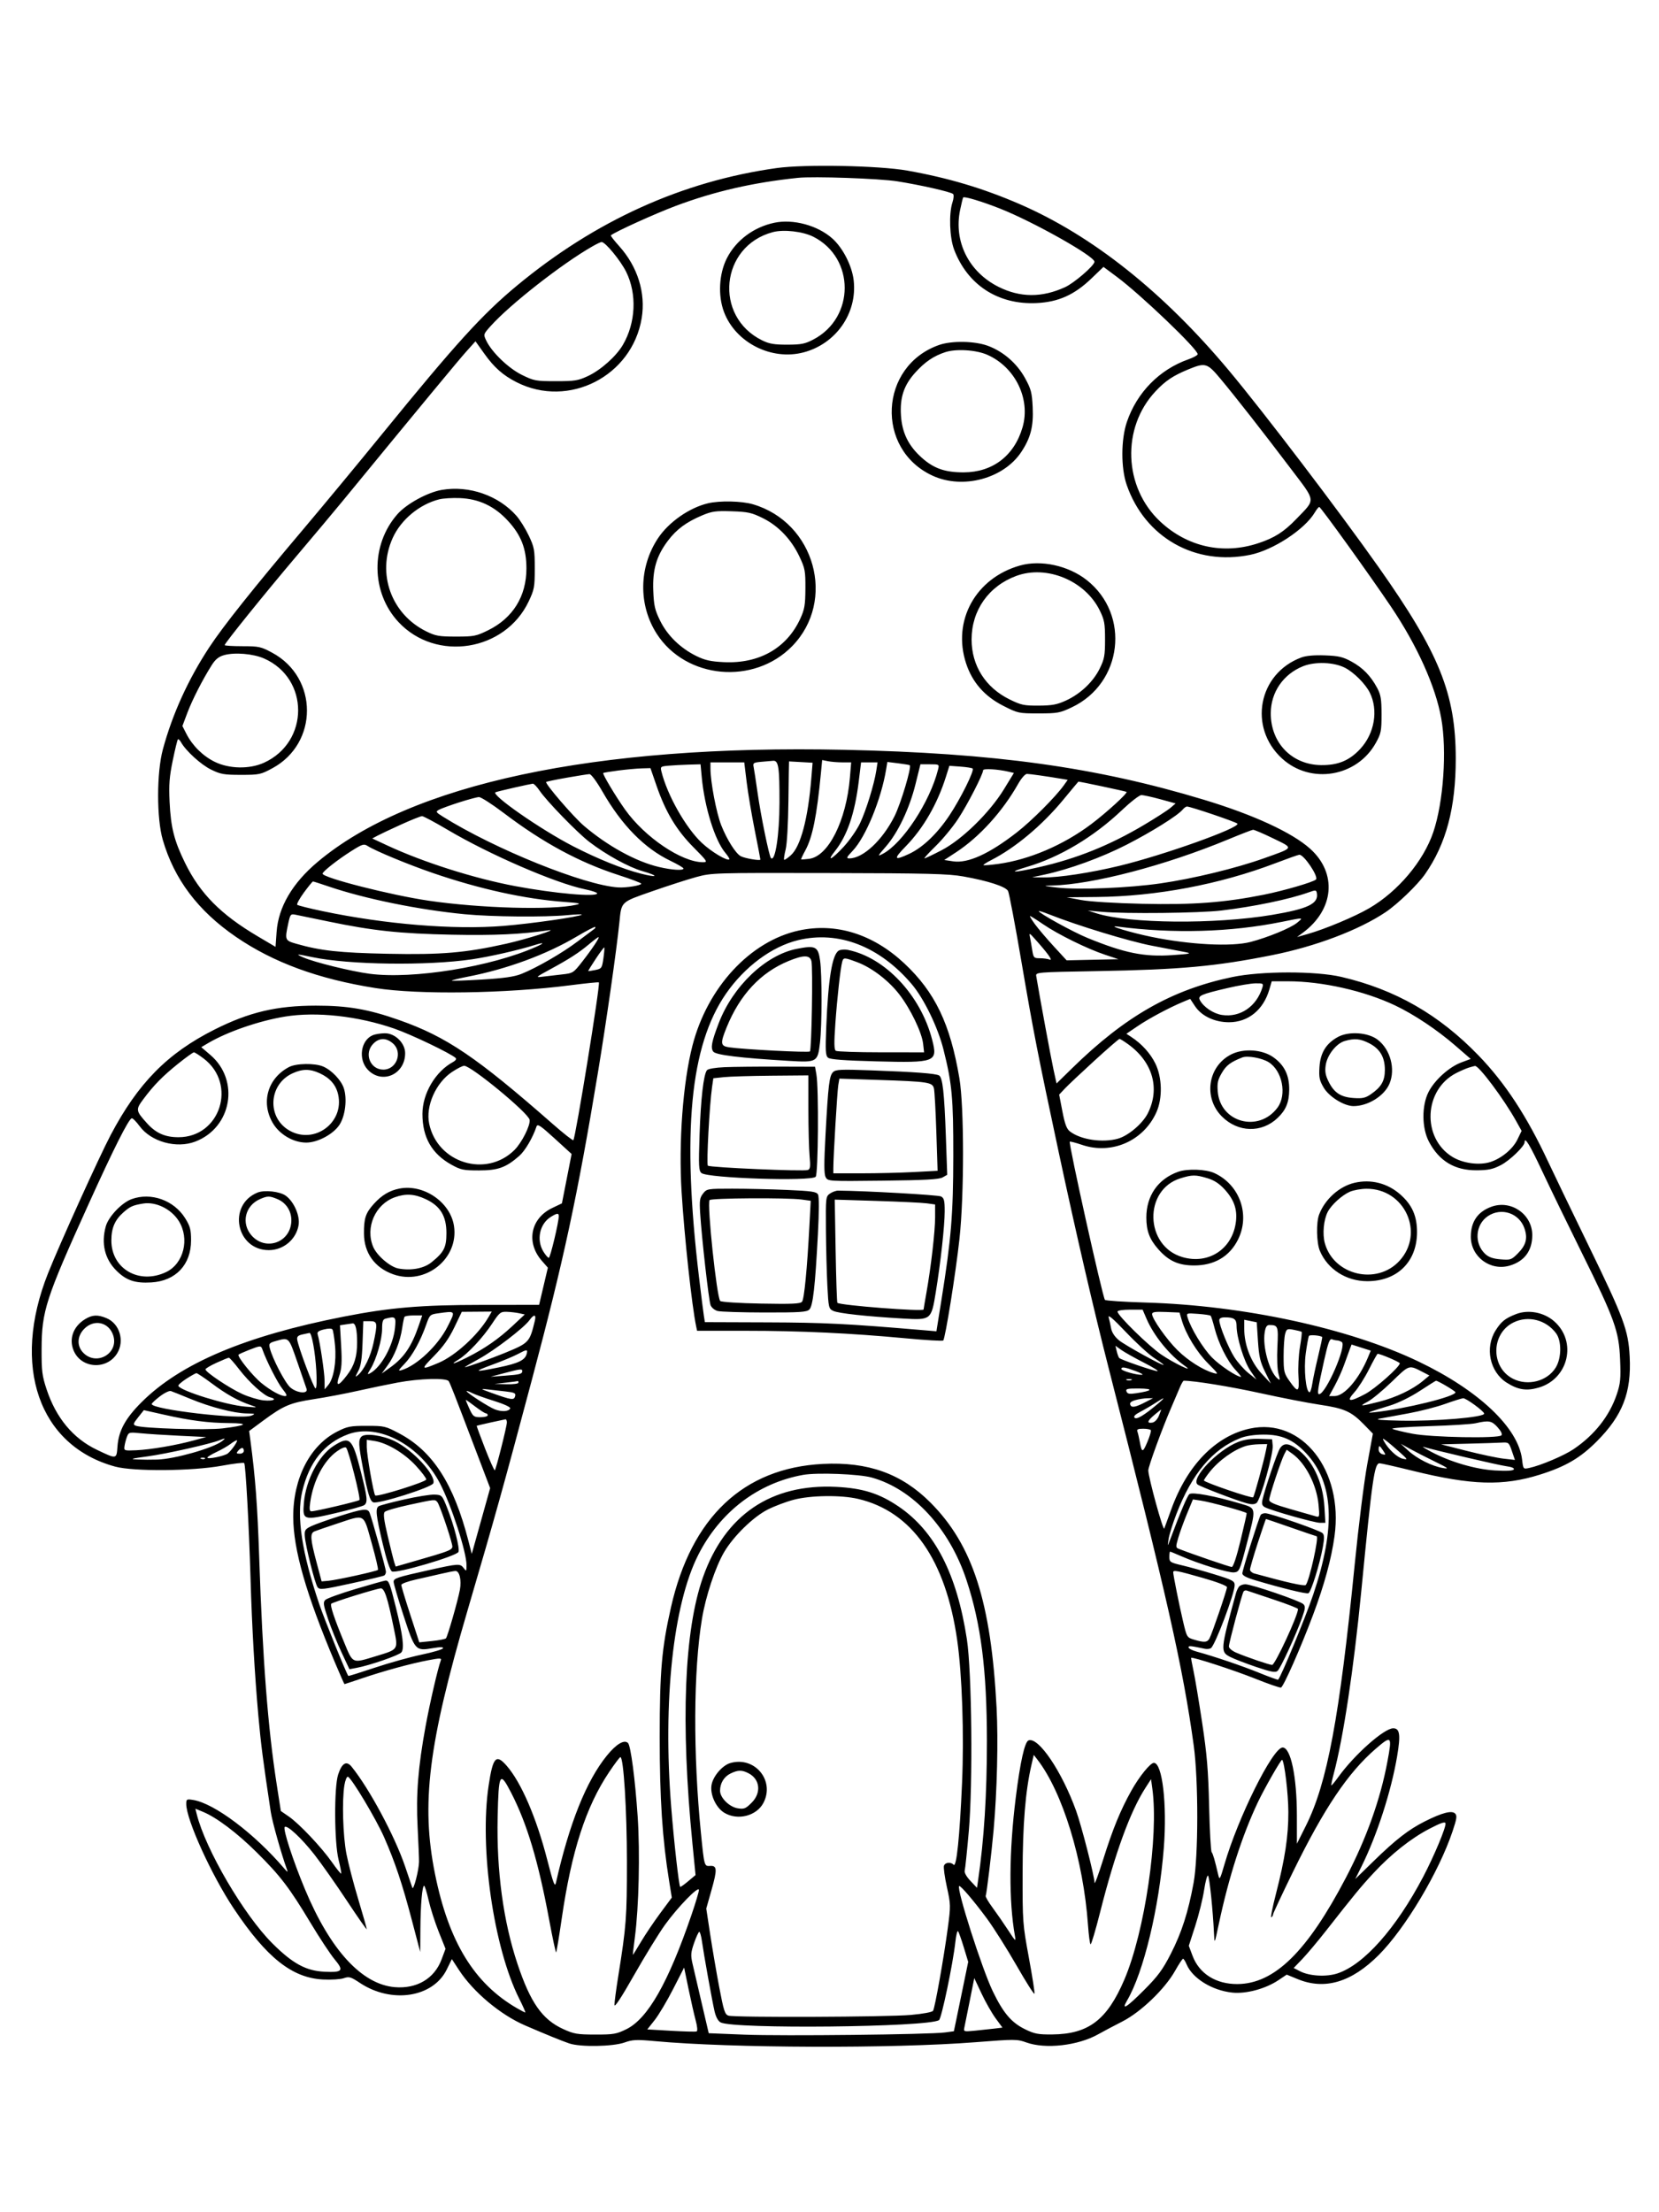 <svg xmlns="http://www.w3.org/2000/svg" width="864" height="1152" viewBox="0 0 864 1152" version="1.1">
	<path d="M 404.500 87.515 C 355.296 94.406, 310.087 114.868, 269.218 148.745 C 251.212 163.670, 237.393 178.878, 199.019 226 C 186.701 241.125, 168.255 263.400, 158.026 275.500 C 131.752 306.581, 116.245 326.050, 109.024 337.026 C 98.005 353.772, 89.777 371.867, 84.808 390.284 C 81.552 402.352, 81.528 426.147, 84.760 437.299 C 90.730 457.895, 103.133 474.339, 122.925 487.894 C 142.423 501.249, 165.754 509.810, 195.500 514.524 C 217.897 518.074, 263.275 517.426, 297 513.074 C 304.975 512.045, 311.677 511.371, 311.892 511.577 C 312.737 512.383, 299.757 592.576, 298.594 593.739 C 298.304 594.029, 293.512 590.269, 287.945 585.383 C 248.136 550.445, 232.568 539.904, 207.943 531.213 C 191.860 525.536, 181.103 523.672, 164.500 523.682 C 144.063 523.695, 129.770 527.065, 111.768 536.117 C 87.218 548.460, 71.924 563.983, 57.632 591.061 C 51.679 602.339, 31.193 647.559, 25.041 663 C 5.775 711.352, 20.200 752.915, 60 763.733 C 69.562 766.332, 100.313 766.081, 115.500 763.279 C 121.550 762.163, 126.800 761.531, 127.167 761.875 C 127.926 762.586, 129.664 794.260, 130.493 822.500 C 131.217 847.161, 132.654 872.285, 134.553 893.500 C 135.887 908.405, 137.021 917.187, 141.027 943.617 C 141.796 948.688, 146.556 965.602, 149.438 973.500 C 150.032 975.128, 149.770 975.035, 148.033 973 C 132.511 954.818, 111.660 939.117, 100.667 937.333 C 97.202 936.771, 97 936.887, 97 939.443 C 97 947.578, 110.247 976.679, 121.835 994 C 138.880 1019.478, 152.126 1029.989, 168.230 1030.814 C 172.481 1031.032, 177.346 1030.726, 179.041 1030.136 C 181.806 1029.172, 182.670 1029.424, 187.441 1032.592 C 203.923 1043.536, 225.507 1040.206, 232.662 1025.617 L 235.323 1020.190 239.013 1025.845 C 246.561 1037.413, 260.585 1049.166, 273.500 1054.746 C 284.252 1059.391, 292.675 1062.822, 296.500 1064.116 C 302.268 1066.068, 319.253 1065.768, 325.288 1063.608 C 329.468 1062.112, 331.500 1062.026, 341.288 1062.928 C 380.695 1066.560, 465.098 1066.835, 508 1063.471 C 528.581 1061.858, 529.714 1061.863, 534.500 1063.588 C 544.493 1067.191, 561.449 1065.253, 572 1059.303 C 574.475 1057.907, 580.100 1054.929, 584.500 1052.685 C 594.188 1047.743, 606.669 1035.748, 612 1026.255 C 613.925 1022.826, 615.783 1020.017, 616.129 1020.011 C 616.474 1020.005, 617.290 1021.286, 617.941 1022.858 C 620.978 1030.189, 631.214 1036.530, 641.797 1037.637 C 648.981 1038.387, 659.085 1035.662, 665.810 1031.158 L 670.120 1028.272 675.810 1030.612 C 689.926 1036.418, 703.848 1032.280, 718.044 1018.058 C 731.868 1004.208, 749.361 974.890, 756.498 953.608 C 758.711 947.008, 758.925 945.497, 757.803 944.375 C 756.072 942.643, 751.001 943.971, 741.954 948.525 C 733.574 952.743, 726.803 958.012, 715.156 969.380 L 705.812 978.500 708.961 972.169 C 717.104 955.800, 724.514 932.928, 727.609 914.605 C 729.505 903.387, 729.034 900, 725.580 900 C 720.824 900, 705.305 913.786, 696.926 925.453 C 695.132 927.952, 693.531 929.864, 693.369 929.702 C 693.206 929.540, 693.730 926.953, 694.531 923.953 C 699.595 905.005, 704.984 869.341, 708.963 828.439 C 714.668 769.787, 715.784 762, 718.486 762 C 719.261 762, 727.077 763.770, 735.856 765.934 C 766.373 773.456, 782.776 773.943, 802 767.897 C 815.340 763.702, 822.973 759.241, 831.584 750.606 C 845.033 737.120, 849.679 725.175, 848.734 706.511 C 848.034 692.671, 845.724 686.448, 827.012 648 C 818.312 630.125, 808.977 610.758, 806.267 604.962 C 795.145 581.178, 783.885 563.989, 770.025 549.637 C 749.447 528.330, 726.629 515.262, 698.571 508.717 C 685.190 505.596, 656.900 505.631, 641.797 508.786 C 610.292 515.370, 586.041 529.169, 558.374 556.254 L 550.247 564.210 548.636 556.855 C 547.360 551.031, 541.453 519.059, 539.680 508.386 C 539.331 506.280, 539.455 506.269, 571.415 505.700 C 614.787 504.926, 633.005 503.264, 662.500 497.387 C 685.123 492.879, 707.746 484.309, 721.649 474.980 C 727.842 470.824, 738.298 460.747, 742.154 455.218 C 753.155 439.443, 758.159 420.604, 758.149 395 C 758.135 361.349, 749.614 340.186, 718.086 295.500 C 697.398 266.177, 658.351 214.883, 640.086 193.033 C 605.849 152.078, 568.901 122.692, 531 106.275 C 511.975 98.034, 493.822 92.622, 472.500 88.833 C 457.802 86.222, 419.094 85.472, 404.500 87.515 M 415.500 92.616 C 392.181 95.057, 372.156 99.653, 352 107.191 C 341.226 111.220, 319.989 120.864, 318.122 122.576 C 317.915 122.766, 319.868 125.284, 322.464 128.171 C 332.090 138.878, 336.363 152.561, 334.184 165.708 C 329.176 195.933, 296.151 212.810, 269 199.019 C 262.005 195.466, 257.362 191.365, 252.292 184.261 L 247.627 177.724 242.797 183.112 C 238.723 187.657, 219.777 210.562, 178.373 261 C 174.084 266.225, 163.330 279.050, 154.477 289.500 C 137.805 309.177, 116.997 334.965, 117.004 335.942 C 117.006 336.249, 121.168 336.504, 126.254 336.510 C 134.873 336.518, 135.929 336.751, 141.834 339.944 C 165.843 352.924, 165.880 387.032, 141.900 400.031 C 135.810 403.332, 135.015 403.500, 125.500 403.500 C 116.604 403.500, 114.879 403.195, 109.875 400.738 C 104.619 398.156, 96.786 391.014, 94.258 386.497 C 93.649 385.408, 92.921 384.746, 92.641 385.025 C 92.362 385.305, 91.158 390.251, 89.967 396.017 C 88.219 404.476, 87.901 408.624, 88.321 417.500 C 88.959 430.972, 90.701 437.836, 96.440 449.500 C 104.238 465.349, 115.019 476.225, 134.144 487.538 L 143.500 493.072 144.054 485.286 C 144.973 472.385, 152.235 459.958, 165.290 448.950 C 213.638 408.179, 309.831 387.659, 439.500 390.454 C 518.132 392.149, 570.735 399.449, 627.036 416.478 C 652.844 424.284, 672.953 433.560, 682.321 441.980 C 696.496 454.720, 694.844 473.629, 678.500 485.735 L 675.500 487.957 681 486.398 C 690.151 483.804, 705.592 477.326, 713.157 472.908 C 728.111 464.175, 741.345 448.439, 746.462 433.308 C 751.751 417.665, 753.613 390.872, 750.583 374 C 747.594 357.358, 738.074 336.208, 724.478 316 C 713.466 299.635, 687.832 264, 687.071 264 C 686.719 264, 685.666 265.295, 684.731 266.878 C 679.544 275.659, 663.146 286.430, 651.201 288.903 C 622.591 294.825, 596.298 279.968, 586.777 252.500 C 583.728 243.704, 583.772 228.859, 586.874 219.734 C 592.092 204.382, 603.826 192.434, 618.896 187.127 C 621.437 186.232, 623.616 185.050, 623.739 184.500 C 624.240 182.260, 594.301 153.574, 581.595 144.120 L 574.689 138.982 568.407 145.014 C 559.510 153.558, 551.210 157.278, 539.838 157.822 C 519.853 158.778, 503.916 148.444, 496.901 129.981 C 494.538 123.761, 494.094 111.274, 496.029 105.412 C 496.685 103.425, 496.832 101.459, 496.358 101.018 C 495.179 99.922, 479.190 96.294, 467.311 94.428 C 457.869 92.945, 423.756 91.751, 415.500 92.616 M 501.606 102.853 C 501.395 103.209, 500.671 106.180, 499.998 109.455 C 496.632 125.823, 504.574 141.646, 520.037 149.382 C 531.287 155.010, 542.623 155.066, 554.663 149.554 C 559.484 147.347, 570.017 138.236, 569.988 136.298 C 569.945 133.366, 538.132 115.468, 520.796 108.621 C 511.306 104.873, 502.058 102.093, 501.606 102.853 M 403.270 116 C 392.500 118.263, 383.258 125.184, 378.531 134.526 C 374.445 142.602, 373.843 153.946, 377.050 162.449 C 383.073 178.423, 401.758 187.912, 418.500 183.500 C 435.404 179.046, 446.529 163.080, 444.599 146.045 C 443.730 138.378, 438.920 128.980, 433.360 124.086 C 425.689 117.333, 413.068 113.942, 403.270 116 M 402.500 120.879 C 375.179 128.097, 371.521 164.730, 396.873 177.220 C 400.600 179.057, 403.153 179.497, 410 179.486 C 417.272 179.474, 419.240 179.084, 423.623 176.783 C 445.337 165.388, 445.337 134.326, 423.623 123.305 C 418.143 120.523, 408.179 119.379, 402.500 120.879 M 308.437 128.348 C 292.562 137.427, 265.549 158.588, 255.523 169.800 C 251.714 174.058, 251.692 174.131, 253.224 177.344 C 256.134 183.446, 264.781 191.767, 271.807 195.226 C 278.101 198.324, 279.049 198.500, 289.479 198.500 C 299.343 198.500, 301.100 198.219, 306.218 195.820 C 312.890 192.693, 320.905 185.545, 324.370 179.631 C 331.108 168.135, 331.803 153.137, 326.134 141.620 C 323.222 135.705, 315.220 125.982, 313.287 126.012 C 312.854 126.019, 310.671 127.070, 308.437 128.348 M 489.079 179.643 C 457.843 190.578, 455.726 233.998, 485.759 247.747 C 501.480 254.945, 522.682 249.254, 531.879 235.368 C 536.777 227.975, 538.294 222.029, 537.819 212.094 C 537.454 204.456, 536.977 202.629, 533.867 196.954 C 529.653 189.262, 522.616 183.122, 514.556 180.107 C 507.721 177.549, 495.686 177.330, 489.079 179.643 M 492.324 183.379 C 486.199 185.383, 481.651 188.482, 476.614 194.084 C 470.724 200.636, 468.607 207.019, 469.221 216.379 C 469.813 225.410, 473.092 232.100, 479.950 238.266 C 486.272 243.949, 492.135 246.006, 501.928 245.978 C 516.986 245.934, 528.236 237.315, 532.535 222.528 C 536.819 207.792, 528.764 191.206, 514.192 184.761 C 508.389 182.194, 497.962 181.535, 492.324 183.379 M 618.892 192.354 C 610.892 195.645, 606.923 198.306, 601.728 203.860 C 583.981 222.833, 585.134 253.764, 604.252 271.605 C 618.467 284.871, 637.111 288.956, 655.462 282.827 C 663.872 280.018, 668.663 276.957, 675.076 270.294 C 685.350 259.619, 685.579 261.682, 672.143 243.926 C 657.670 224.801, 643.557 206.768, 635.612 197.250 C 628.714 188.985, 627.761 188.706, 618.892 192.354 M 230.129 255.107 C 222.688 256.370, 211.731 262.362, 206.968 267.773 C 192.909 283.745, 193.173 308.580, 207.566 323.967 C 227.125 344.878, 263.021 339.175, 275.326 313.201 C 278.264 306.997, 278.500 305.721, 278.500 296 C 278.500 286.330, 278.255 284.983, 275.397 278.953 C 273.691 275.352, 270.809 270.713, 268.992 268.644 C 259.675 258.032, 244.347 252.693, 230.129 255.107 M 228.734 260.029 C 218.436 262.616, 208.771 270.663, 204.481 280.221 C 196.167 298.747, 203.761 319.799, 222 328.789 C 226.872 331.190, 228.644 331.500, 237.521 331.500 C 246.825 331.500, 248.019 331.265, 254.206 328.219 C 267.127 321.858, 274.158 310.505, 274.158 296 C 274.158 285.713, 271.387 278.612, 264.447 271.116 C 257.457 263.566, 249.436 259.790, 239.505 259.376 C 235.652 259.215, 230.806 259.509, 228.734 260.029 M 368.746 262.086 C 359.001 264.382, 348.268 271.876, 342.692 280.276 C 332.680 295.361, 332.409 315.054, 342.009 330.014 C 357.177 353.652, 392.629 356.897, 412.570 336.472 C 435.710 312.771, 424.403 272.024, 392.068 262.585 C 386.247 260.886, 374.870 260.642, 368.746 262.086 M 365.665 268.390 C 357.486 271.832, 352.327 275.652, 347.854 281.577 C 341.893 289.472, 339.782 296.666, 340.217 307.602 C 340.528 315.421, 341.036 317.631, 343.820 323.287 C 347.605 330.973, 354.411 337.586, 362.727 341.655 C 367.172 343.830, 370.142 344.486, 377.017 344.815 C 395.376 345.693, 409.734 337.519, 416.782 322.178 C 419.023 317.301, 419.399 315.090, 419.446 306.500 C 419.496 297.275, 419.253 295.979, 416.315 289.777 C 412.082 280.842, 405.330 273.780, 397.184 269.770 C 391.454 266.949, 389.489 266.519, 381.079 266.245 C 372.730 265.973, 370.750 266.249, 365.665 268.390 M 531.251 294.482 C 508.099 300.996, 495.833 323.219, 503.126 345.436 C 506.358 355.281, 512.719 362.560, 522.406 367.500 C 530.100 371.424, 530.453 371.500, 540.875 371.500 C 550.736 371.500, 551.982 371.272, 558.201 368.326 C 584.623 355.808, 588.831 320.141, 566.013 302.105 C 556.449 294.545, 542.161 291.412, 531.251 294.482 M 529.268 299.905 C 514.876 305.222, 506 317.848, 506 333 C 506 346.632, 513.221 358.030, 525.770 364.207 C 531.793 367.172, 533.309 367.495, 540.980 367.448 C 547.974 367.405, 550.517 366.928, 555.175 364.787 C 562.725 361.318, 569.339 355.046, 572.730 348.142 C 575.167 343.179, 575.500 341.356, 575.500 333 C 575.500 324.644, 575.167 322.821, 572.730 317.858 C 565.107 302.337, 545.079 294.064, 529.268 299.905 M 116.691 341.157 C 113.891 341.943, 112.190 343.322, 110.268 346.363 C 105.477 353.943, 100.126 364.424, 97.545 371.283 L 94.993 378.065 97.040 382.078 C 100.219 388.310, 105.645 393.678, 111.839 396.720 C 119.376 400.421, 129.968 400.612, 137.500 397.181 C 161.164 386.404, 161.202 353.344, 137.561 342.918 C 131.874 340.409, 122.247 339.597, 116.691 341.157 M 677.703 342.384 C 655.296 350.720, 649.953 378.789, 667.688 394.998 C 682.598 408.625, 706.701 404.609, 716.532 386.859 C 719.239 381.971, 719.500 380.665, 719.497 372 C 719.495 364.063, 719.124 361.805, 717.241 358.278 C 713.869 351.959, 709.743 347.723, 703.819 344.495 C 699.356 342.063, 697.132 341.547, 690 341.284 C 684.420 341.079, 680.195 341.457, 677.703 342.384 M 678.572 346.956 C 668.321 351.087, 661.877 360.457, 661.814 371.324 C 661.725 386.810, 672.773 398.243, 688 398.423 C 696.801 398.527, 702.692 396.105, 708.349 390.058 C 715.880 382.006, 717.950 369.776, 713.335 360.594 C 711.082 356.112, 705.115 350.148, 700.500 347.765 C 694.716 344.779, 684.875 344.416, 678.572 346.956 M 396.245 396.732 C 392.467 397.073, 392.044 397.361, 392.469 399.308 C 392.732 400.513, 393.675 406.675, 394.566 413 C 396.188 424.521, 400.573 445.907, 401.504 446.838 C 403.723 449.056, 405.922 434.794, 405.952 418 C 405.985 399.462, 405.448 395.942, 402.619 396.175 C 401.454 396.271, 398.585 396.522, 396.245 396.732 M 410.915 396.500 C 410.870 396.500, 410.731 405.725, 410.605 417 C 410.472 429.027, 409.872 439.518, 409.155 442.383 C 408.482 445.068, 408.129 447.463, 408.371 447.704 C 408.612 447.945, 410.208 446.873, 411.917 445.321 C 416.986 440.720, 420.816 426.285, 422.526 405.344 L 423.192 397.187 417.094 396.844 C 413.740 396.655, 410.960 396.500, 410.915 396.500 M 427.526 402.643 C 425.391 424.953, 423.154 436.008, 419.380 442.902 C 418.055 445.323, 417.090 447.397, 417.235 447.510 C 417.381 447.623, 419.243 447.499, 421.374 447.234 C 431.402 445.987, 440.756 427.354, 442.629 404.898 L 443.288 397 438.769 397 C 436.283 397, 432.885 396.727, 431.216 396.393 L 428.182 395.786 427.526 402.643 M 370.006 400.250 C 370.019 407.249, 373.093 423.394, 375.629 429.779 C 378.595 437.249, 383.170 444.495, 385.788 445.869 C 387.947 447.003, 396 448.370, 396 447.603 C 396 447.288, 394.673 440.386, 393.052 432.265 C 391.430 424.144, 389.542 412.887, 388.854 407.250 L 387.605 397 378.803 397 L 370 397 370.006 400.250 M 447.252 406.750 C 445.219 423.452, 441.278 435.073, 434.932 443.086 C 430.150 449.124, 433.122 447.716, 439.343 440.996 C 442.400 437.694, 446.243 432.181, 447.883 428.745 C 451.034 422.143, 455.287 408.371, 456.375 401.250 L 457.024 397 452.731 397 L 448.439 397 447.252 406.750 M 461.496 400.643 C 458.926 416.248, 450.849 435.921, 444.097 443.018 C 440.841 446.442, 440.594 447, 442.339 447 C 449.476 447, 459.607 437.534, 465.876 425.007 C 469.148 418.472, 474.830 399.466, 473.806 398.486 C 473.638 398.325, 470.942 397.876, 467.815 397.489 L 462.131 396.786 461.496 400.643 M 348.157 398.737 C 344.005 399.107, 343.844 399.242, 344.482 401.812 C 347.528 414.081, 357.060 430.930, 365.437 438.852 C 370.360 443.508, 378.782 448.551, 379.850 447.483 C 380.069 447.264, 379.123 445.746, 377.746 444.110 C 372.309 437.648, 366.935 420.416, 365.471 404.750 L 364.841 398 358.670 398.175 C 355.277 398.271, 350.546 398.524, 348.157 398.737 M 476.785 408.375 C 473.662 420.997, 467.638 433.665, 461.334 440.870 C 456.978 445.848, 456.857 446.125, 459.678 444.667 C 470.033 439.312, 484.315 417.572, 488.528 400.750 C 489.210 398.029, 489.166 398, 484.285 398 L 479.352 398 476.785 408.375 M 492.624 404.523 C 488.153 418.707, 480.776 431.468, 471.682 440.750 C 465.123 447.443, 465.553 448.361, 473.500 444.638 C 480.622 441.302, 488.128 434.119, 494.499 424.545 C 500.337 415.770, 507.549 401.216, 506.552 400.219 C 506.225 399.892, 503.364 399.437, 500.195 399.208 L 494.431 398.791 492.624 404.523 M 322 401.244 C 317.875 401.781, 314.346 402.362, 314.158 402.535 C 313.648 403.006, 320.599 414.645, 325.526 421.570 C 335.790 435.997, 355.032 449, 366.118 449 C 368.709 449, 368.405 448.522, 361.189 441.249 C 352.312 432.302, 346.666 422.912, 341.945 409.250 L 338.749 400 334.125 400.134 C 331.581 400.208, 326.125 400.707, 322 401.244 M 512 401.107 C 512 403.168, 504.010 418.747, 499.098 426.262 C 496.307 430.531, 491.032 436.944, 487.375 440.512 C 483.718 444.080, 481.056 447, 481.460 447 C 481.864 447, 485.863 445.095, 490.347 442.767 C 501.050 437.210, 515.382 423.203, 522.847 411.005 L 528.046 402.509 525.273 401.859 C 519.585 400.525, 512 400.095, 512 401.107 M 295.187 404.978 C 289.515 405.976, 284.685 406.982, 284.453 407.214 C 283.672 407.994, 298.708 425.454, 304.131 430.065 C 316.542 440.618, 331.195 448.655, 343.168 451.478 C 350.008 453.090, 356.034 453.455, 355.944 452.250 C 355.913 451.837, 352.875 450.053, 349.194 448.284 C 335.647 441.776, 323.862 429.794, 313.812 412.311 C 310.747 406.979, 307.866 403.090, 307 403.117 C 306.175 403.143, 300.859 403.980, 295.187 404.978 M 530.223 408.250 C 522.099 422.618, 510.030 435.904, 497.898 443.831 L 491.759 447.841 496.422 448.541 C 504.093 449.691, 515.207 444.633, 529.572 433.452 C 537.286 427.448, 549.767 414.945, 554.049 408.932 L 556.063 406.102 552.782 405.550 C 544.878 404.221, 536.370 403.015, 534.845 403.008 C 533.889 403.003, 531.939 405.215, 530.223 408.250 M 553.680 416.547 C 542.761 429.784, 528.681 441.558, 516.153 447.929 C 513.762 449.145, 511.977 450.310, 512.185 450.518 C 512.393 450.726, 515.902 450.434, 519.983 449.868 C 536.101 447.635, 553.808 440.054, 568.257 429.200 C 576.094 423.313, 587.366 413.032, 586.706 412.373 C 586.423 412.090, 562.047 406.904, 561.612 407.034 C 561.551 407.052, 557.981 411.333, 553.680 416.547 M 268 410.110 C 263.325 411.171, 258.873 412.266, 258.106 412.543 C 255.180 413.602, 281.660 432.044, 298.602 440.747 C 311.263 447.250, 324.298 452.517, 333.685 454.922 C 342.720 457.236, 343.419 456.168, 334.534 453.623 C 327.464 451.599, 315.626 445.087, 306.986 438.469 C 300.666 433.629, 284.709 417.199, 281 411.712 C 279.625 409.678, 278.050 408.051, 277.500 408.097 C 276.950 408.143, 272.675 409.049, 268 410.110 M 584.221 421.942 C 569.573 435.828, 551.930 446.379, 534.981 451.387 C 524.168 454.583, 527.381 454.689, 541.048 451.589 C 560.711 447.128, 577.805 440.256, 595.782 429.585 C 601.906 425.950, 608.118 421.942, 609.586 420.680 L 612.255 418.384 604.257 416.192 C 599.858 414.986, 595.414 414.021, 594.380 414.046 C 593.346 414.071, 588.774 417.624, 584.221 421.942 M 239 417.878 C 234.325 419.381, 229.638 421.096, 228.584 421.688 C 226.821 422.679, 226.982 422.962, 230.584 425.219 C 257.653 442.179, 304.486 461.080, 322 462.112 C 326.208 462.360, 334.012 461.089, 333.970 460.162 C 333.953 459.798, 328.665 457.796, 322.220 455.713 C 301.713 449.086, 282.802 438.872, 262.412 423.409 C 256.313 418.784, 250.463 415.033, 249.412 415.072 C 248.360 415.112, 243.675 416.375, 239 417.878 M 615.902 421.619 C 613.331 424.717, 599.784 433.193, 586.684 439.900 C 573.726 446.535, 556.819 452.693, 544 455.445 L 537.500 456.841 543.372 456.921 C 551.424 457.030, 568.023 454.496, 583 450.872 C 606.091 445.285, 645.797 431.098, 644.448 428.917 C 643.952 428.113, 620.036 420, 618.165 420 C 617.659 420, 616.640 420.728, 615.902 421.619 M 209 429.317 C 203.775 431.686, 198.233 434.300, 196.685 435.124 L 193.870 436.624 201.685 440.267 C 220.435 449.009, 246.927 457.426, 268.336 461.445 C 288.862 465.298, 311 467.246, 311 465.200 C 311 464.760, 308.204 463.823, 304.787 463.117 C 289.318 459.922, 255.070 445.101, 233.063 432.078 C 226.484 428.185, 220.516 425.002, 219.801 425.005 C 219.085 425.008, 214.225 426.948, 209 429.317 M 639.500 437.172 C 606.744 450.741, 569.004 460.610, 547.872 461.133 C 542.893 461.256, 543.086 461.334, 550.500 462.194 C 561.644 463.487, 587.832 462.423, 604.500 460 C 621.510 457.527, 643.694 452.147, 658.163 446.985 C 674.232 441.254, 673.939 441.877, 663.055 436.580 C 657.880 434.061, 653.162 432.045, 652.573 432.101 C 651.983 432.156, 646.100 434.438, 639.500 437.172 M 182.936 443.196 C 175.849 447.677, 168 453.855, 168 454.953 C 168 457.083, 203.495 466.137, 223.163 469.024 C 250.097 472.977, 287.545 474.026, 300 471.177 C 302.933 470.506, 301.980 470.265, 294.122 469.690 C 273.462 468.178, 249.934 463.018, 225.500 454.639 C 212.597 450.214, 195.422 443.096, 191.408 440.509 C 189.533 439.301, 188.658 439.578, 182.936 443.196 M 664.307 449.480 C 635.239 460.561, 602.129 466.817, 571 467.107 L 555.500 467.252 563 468.672 C 567.441 469.513, 580.492 470.321, 595 470.655 C 621.253 471.258, 637.699 470.022, 658.262 465.900 C 668.639 463.819, 683.900 459.374, 685.343 458.011 C 686.871 456.567, 679.021 444.892, 676.666 445.106 C 676.025 445.165, 670.463 447.133, 664.307 449.480 M 362.626 456.716 C 358.157 457.935, 347.825 461.266, 339.667 464.118 C 323.041 469.932, 323.689 469.312, 322.555 480.500 C 321.117 494.689, 315.746 532.253, 311.402 558.500 C 300.765 622.771, 293.481 656.654, 277.005 718.500 C 261.875 775.298, 258.243 788.317, 243.530 838.500 C 223.041 908.385, 219.199 939.508, 226.567 975.942 C 233.703 1011.232, 246.979 1032.933, 269.307 1045.805 C 271.401 1047.012, 273.319 1048, 273.570 1048 C 273.820 1048, 272.417 1044.807, 270.452 1040.904 C 257.055 1014.303, 249.582 962.257, 254.486 929.722 C 256.702 915.017, 258.343 913.209, 263.815 919.442 C 271.397 928.077, 279.361 946.510, 285.001 968.480 C 288.162 980.791, 288.966 982.929, 289.519 980.480 C 296.506 949.512, 305.331 927.462, 316.022 914.260 C 320.917 908.215, 325.112 905.712, 327.069 907.669 C 328.496 909.096, 330.801 926.679, 332.095 946 C 333.361 964.907, 332.712 993.056, 330.649 1008.750 C 329.980 1013.837, 329.509 1018, 329.602 1018 C 329.696 1018, 331.608 1014.910, 333.852 1011.133 C 336.096 1007.356, 340.619 1000.641, 343.903 996.212 L 349.874 988.159 348.498 979.658 C 344.951 957.749, 343.561 936.541, 343.573 904.500 C 343.584 870.162, 344.610 858.362, 349.441 837 C 360.051 790.086, 387.190 764.453, 428.500 762.332 C 452.031 761.123, 469.559 767.403, 484.534 782.407 C 506.573 804.489, 516.143 834.156, 519.016 889.310 C 519.913 906.524, 519.275 932.706, 517.464 953 C 516.413 964.780, 513.805 986.486, 513.352 987.230 C 513.107 987.631, 514.723 990.418, 516.943 993.422 C 519.162 996.427, 522.824 1001.723, 525.080 1005.192 C 528.899 1011.065, 529.138 1011.259, 528.557 1008 C 525.334 989.942, 525.493 964.219, 529.002 936.111 C 531.322 917.524, 533.654 907.070, 535.651 906.304 C 540.798 904.329, 553.051 922.465, 560.444 943 C 563.297 950.925, 569.972 976.968, 570.041 980.447 C 570.064 981.576, 572.059 976.200, 574.476 968.500 C 579.526 952.406, 583.513 942.659, 589.217 932.461 C 593.329 925.108, 599.085 918, 600.926 918 C 605.345 918, 607.874 939.561, 606.112 962.214 C 603.680 993.473, 595.584 1027.129, 586.980 1041.750 C 583.734 1047.266, 586.781 1045.383, 595.880 1036.250 C 603.056 1029.048, 605.510 1025.718, 609.752 1017.427 C 615.411 1006.367, 618.810 995.786, 621.616 980.500 C 624.136 966.767, 624.178 927.121, 621.692 909 C 616.138 868.523, 607.580 830.546, 577.525 713 C 569.660 682.242, 560.416 642.316, 551.478 600.500 C 540.559 549.415, 538.145 537.081, 531.942 500.692 C 528.678 481.547, 525.549 465.025, 524.988 463.977 C 523.759 461.680, 514.610 458.704, 501.737 456.413 C 493.900 455.018, 483.275 454.748, 431.626 454.634 C 371.673 454.502, 370.628 454.534, 362.626 456.716 M 158.297 464.762 C 155.986 467.915, 154.411 470.799, 154.797 471.171 C 155.184 471.543, 161.125 473.029, 168 474.474 C 200.692 481.342, 236.412 484.257, 262.236 482.163 C 276.806 480.981, 301.943 477.368, 303 476.303 C 303.275 476.026, 299.900 476.141, 295.500 476.557 C 283.566 477.688, 256.177 477.441, 242 476.075 C 217.983 473.762, 189.896 468.025, 171 461.574 C 166.875 460.166, 163.275 459.017, 163 459.022 C 162.725 459.026, 160.609 461.609, 158.297 464.762 M 681.500 464.705 C 671.341 468.331, 653.134 472.113, 636 474.157 C 624.704 475.504, 586.270 475.924, 574 474.834 L 566.500 474.167 571 475.598 C 588.012 481.005, 632.740 481.405, 662.500 476.415 C 681.128 473.292, 686.746 470.590, 685.827 465.196 C 685.520 463.394, 685.256 463.364, 681.500 464.705 M 541 474.465 C 541 475.526, 558.900 485.379, 566.380 488.436 C 585.681 496.324, 595.836 498.383, 610.500 497.382 C 619.763 496.750, 620.868 496.508, 617.500 495.852 C 615.300 495.423, 607.425 493.910, 600 492.489 C 587.982 490.189, 560.988 481.956, 546.250 476.096 C 543.362 474.948, 541 474.214, 541 474.465 M 150.104 480.951 C 148.274 489.483, 148.387 489.768, 154.250 491.448 C 166.987 495.095, 176.724 496.161, 202 496.678 C 229.959 497.249, 242.368 496.195, 263.613 491.446 C 274.385 489.037, 291.558 483.558, 285.500 484.462 C 271.552 486.543, 257.341 487.188, 235.314 486.741 C 208.356 486.194, 194.118 484.670, 171 479.859 C 163.025 478.199, 155.309 476.608, 153.854 476.323 C 151.367 475.835, 151.141 476.113, 150.104 480.951 M 538.976 481.250 C 540.682 483.587, 545.097 488.783, 548.789 492.796 L 555.500 500.093 569 499.796 L 582.500 499.500 575.500 497.172 C 566.177 494.072, 551.008 486.603, 543.256 481.297 C 539.805 478.933, 536.732 477, 536.428 477 C 536.124 477, 537.271 478.913, 538.976 481.250 M 667.500 480.060 C 640.897 485.457, 611.046 486.309, 582 482.500 C 575.820 481.689, 588.673 485.606, 599.547 487.846 C 619.598 491.978, 641.359 493.099, 651.288 490.513 C 660.253 488.178, 672.212 483.254, 675.500 480.544 C 678.984 477.673, 679.202 477.686, 667.500 480.060 M 300.500 487.617 C 284.587 497.056, 264.051 504.639, 243.725 508.582 C 238.899 509.518, 235.114 510.447, 235.314 510.647 C 235.513 510.847, 242.615 510.595, 251.094 510.087 C 262.446 509.407, 267.829 508.639, 271.506 507.175 C 279.519 503.985, 292.904 496.248, 300.962 490.148 C 305.066 487.042, 308.878 484.187, 309.433 483.804 C 309.988 483.422, 310.230 482.922, 309.971 482.694 C 309.712 482.466, 305.450 484.681, 300.500 487.617 M 416.104 484.546 C 390.710 490.055, 368.444 514.116, 360.624 544.500 C 355.671 563.744, 353.372 594.697, 354.970 620.651 C 356.400 643.889, 360.327 680.134, 362.564 690.750 L 363.038 693 388.605 693 C 416.845 693, 443.071 694.236, 471.672 696.915 C 482.027 697.885, 490.822 698.407, 491.215 698.075 C 492.275 697.179, 497.760 662.875, 499.697 645.028 C 502.174 622.214, 502.150 576.362, 499.654 561.530 C 494.886 533.200, 486.958 516.658, 470.975 501.692 C 454.641 486.398, 435.354 480.371, 416.104 484.546 M 536.389 488 C 536.673 489.375, 537.208 492.413, 537.580 494.750 C 538.216 498.752, 538.448 499, 541.546 499 C 543.356 499, 545.657 499.315, 546.661 499.700 C 548.543 500.422, 545.765 496.537, 539.011 489 C 536.083 485.733, 535.908 485.666, 536.389 488 M 306.845 491.638 C 301.375 496.218, 296.607 499.300, 286.500 504.785 C 278.977 508.868, 278.739 509.096, 282.500 508.616 C 284.700 508.336, 289.207 507.811, 292.515 507.451 C 298.448 506.804, 298.596 506.711, 303.324 500.647 C 308.561 493.932, 312.486 488, 311.693 488 C 311.416 488, 309.234 489.637, 306.845 491.638 M 415.645 489.584 C 401.971 492.894, 387.805 503.411, 378.089 517.465 C 359.373 544.539, 355.070 589.692, 364.028 665 C 365.107 674.075, 366.239 683.075, 366.542 685 L 367.093 688.500 399.797 688.616 C 429.298 688.721, 441.289 689.319, 480.093 692.621 L 487.687 693.267 490.307 676.884 C 495.372 645.209, 496.429 632.350, 496.466 602 C 496.502 571.691, 495.821 564.301, 491.354 546.514 C 488.446 534.937, 481.157 519.937, 474.816 512.479 C 458.058 492.768, 436.673 484.494, 415.645 489.584 M 278.500 492.113 C 269.904 494.809, 255.066 498.188, 245.870 499.544 C 222.484 502.991, 181.813 502.446, 162.685 498.431 C 154.248 496.660, 153.585 496.682, 157.977 498.586 C 163.847 501.132, 183.009 505.853, 192.500 507.091 C 215.172 510.050, 255.750 503.472, 279.255 493.028 C 283.789 491.013, 283.423 490.569, 278.500 492.113 M 310.286 499.281 C 308.025 502.702, 306.252 505.578, 306.344 505.673 C 306.437 505.769, 308.082 505.526, 309.999 505.134 C 313.322 504.454, 313.520 504.173, 314.256 499.058 C 314.680 496.108, 314.885 493.552, 314.712 493.378 C 314.538 493.205, 312.546 495.861, 310.286 499.281 M 415 494.098 C 398.761 497.269, 381.678 513.536, 374.287 532.865 C 370.624 542.444, 370.012 545.634, 371.458 547.612 C 372.749 549.377, 385.446 550.931, 411 552.450 C 425.503 553.313, 425.876 553.092, 427.051 542.944 C 428.105 533.837, 428.132 507.456, 427.095 500.163 C 426.056 492.858, 424.737 492.196, 415 494.098 M 436.825 495.025 C 433.409 497.044, 431.342 509.597, 430.323 534.507 C 429.799 547.323, 429.934 549.701, 431.252 550.794 C 432.359 551.713, 439.448 552.250, 456.313 552.694 C 487.309 553.510, 488.452 553.069, 485.469 541.461 C 479.516 518.296, 460.984 498.562, 441.500 494.639 C 439.850 494.307, 437.746 494.481, 436.825 495.025 M 410.667 500.446 C 396.123 506.426, 385.339 517.976, 378.435 534.968 C 375.013 543.388, 375.179 544.702, 379.750 545.383 C 387.098 546.477, 421.113 548.221, 421.795 547.538 C 422.693 546.640, 423.418 503.803, 422.591 500.506 C 421.773 497.247, 418.488 497.230, 410.667 500.446 M 438.645 500.750 C 437.719 504.062, 435.993 519.525, 435.049 532.973 C 434.330 543.221, 434.390 546.628, 435.302 547.208 C 435.961 547.627, 446.571 547.976, 458.880 547.985 L 481.260 548 480.757 543.533 C 480.091 537.631, 474.214 525.425, 468.396 517.865 C 462.833 510.635, 454.040 503.907, 446.437 501.062 C 439.739 498.556, 439.264 498.537, 438.645 500.750 M 661.079 515.250 C 657.978 525.896, 650.050 532.333, 640.038 532.333 C 632.583 532.333, 625.758 529.102, 622.356 523.962 L 619.845 520.167 616.172 521.699 C 608.922 524.724, 598.393 530.344, 592.559 534.303 L 586.618 538.334 589.050 539.917 C 594.545 543.494, 599.097 548.499, 601.711 553.839 C 605.261 561.093, 605.505 571.878, 602.282 579.122 C 595.607 594.127, 578.994 601.436, 563.509 596.181 C 560.215 595.063, 557.346 594.320, 557.136 594.531 C 556.399 595.267, 574.024 674.611, 575.429 676.885 C 575.703 677.329, 585.281 677.965, 596.714 678.300 C 647.613 679.790, 702.468 691.647, 738.743 709 C 770.131 724.014, 790.732 743.498, 792.689 760.020 C 793.289 765.086, 793.296 765.094, 796.395 764.437 C 802.334 763.179, 814.531 758.013, 819.500 754.652 C 830.463 747.236, 838.262 737.322, 842.041 726 C 843.916 720.383, 844.147 717.938, 843.742 708 C 843.133 693.075, 840.997 687.128, 823.678 652.149 C 816.421 637.492, 807.160 618.413, 803.099 609.750 C 796.697 596.094, 794 591.669, 794 594.820 C 794 596.893, 786.267 604.342, 781.638 606.729 C 777.461 608.882, 775.097 609.386, 769 609.422 C 757.589 609.489, 749.526 604.642, 744.176 594.500 C 740.443 587.423, 740.358 575.736, 743.988 568.629 C 747.153 562.431, 754.698 555.626, 761.016 553.268 L 765.929 551.436 757.894 544.468 C 748.446 536.274, 736.296 528.176, 726.503 523.545 C 710.406 515.933, 688.496 511, 670.780 511 L 662.317 511 661.079 515.250 M 639.500 514.477 C 625.367 517.780, 623.675 518.524, 624.937 520.883 C 626.852 524.460, 631.974 527.874, 636.430 528.542 C 645.855 529.955, 654.386 524.153, 657.441 514.250 C 658.088 512.151, 657.846 512.005, 653.817 512.070 C 651.443 512.108, 645 513.191, 639.500 514.477 M 148.399 529.386 C 134.876 531.604, 118.400 537.291, 108.392 543.196 L 104.817 545.306 109.544 549.347 C 125.016 562.572, 120.728 587.210, 101.688 594.481 C 91.865 598.233, 78.686 594.571, 72.694 586.426 C 70.937 584.038, 69.096 582.200, 68.602 582.342 C 66.927 582.821, 59.091 598.401, 46.141 627 C 23.765 676.418, 21.738 682.669, 21.664 702.500 C 21.621 714.003, 21.925 716.430, 24.297 723.578 C 29.212 738.387, 38.092 749.053, 50.408 754.944 C 60.835 759.931, 60.691 759.954, 61.175 753.264 C 61.765 745.095, 65.250 738.665, 73.632 730.276 C 93.901 709.993, 127.654 695.690, 179 685.628 C 203.149 680.895, 219.145 679.540, 251.129 679.519 L 280.758 679.500 283.043 669.819 L 285.328 660.138 282.209 656.585 C 273.837 647.050, 276.288 634.476, 287.573 629.070 L 292.645 626.641 295.168 613.787 L 297.690 600.934 288.853 592.866 C 281.398 586.060, 279.919 585.087, 279.400 586.649 C 277.474 592.444, 273.478 599.251, 270.432 601.925 C 263.532 607.984, 259.379 609.485, 249.500 609.493 C 241.385 609.499, 239.973 609.208, 235.141 606.532 C 224.889 600.853, 219.999 592.308, 220.001 580.072 C 220.002 569.411, 226.794 557.927, 236.019 552.990 C 237.227 552.344, 237.829 551.443, 237.357 550.990 C 234.896 548.621, 214.179 538.694, 205.281 535.620 C 186.344 529.077, 164.729 526.708, 148.399 529.386 M 194.256 539.029 C 187.858 541.601, 186.377 551.653, 191.595 557.099 C 198.997 564.825, 211 559.475, 211 548.450 C 211 543.144, 205.700 537.975, 200.350 538.063 C 198.233 538.098, 195.490 538.533, 194.256 539.029 M 696.804 539.986 C 690.671 543.316, 687.644 548.219, 687.175 555.587 C 686.828 561.048, 687.134 562.553, 689.371 566.370 C 692.168 571.143, 700.036 576.005, 704.946 575.994 C 712.494 575.978, 720.988 570.665, 723.649 564.298 C 726.844 556.651, 724.093 546.461, 717.469 541.409 C 712.462 537.590, 702.482 536.902, 696.804 539.986 M 194.455 543.455 C 189.429 548.480, 192.691 557, 199.640 557 C 206.589 557, 209.903 547.894, 204.611 543.342 C 201.107 540.328, 197.541 540.368, 194.455 543.455 M 569.946 552.368 C 563.101 558.620, 556.175 565.149, 554.555 566.876 L 551.609 570.017 553.292 578.745 C 554.575 585.400, 555.511 587.884, 557.237 589.207 C 562.844 593.506, 574.129 595.203, 582.203 592.960 C 587.632 591.453, 595.139 585.062, 597.823 579.662 C 604.239 566.756, 600.332 553.062, 587.600 543.828 C 585.455 542.273, 583.405 541, 583.046 541 C 582.686 541, 576.791 546.115, 569.946 552.368 M 700.313 542.103 C 695.947 543.366, 691.217 549.368, 690.425 554.649 C 689.934 557.927, 690.279 559.923, 691.907 563.212 C 694.803 569.063, 698.235 571.320, 704.955 571.789 C 709.527 572.109, 711.098 571.767, 713.908 569.839 C 719.370 566.090, 721.231 562.866, 721.231 557.147 C 721.231 550.476, 718.646 546.104, 713.015 543.250 C 708.309 540.865, 705.476 540.609, 700.313 542.103 M 641.204 549.074 C 629.009 555.265, 626.574 571.635, 636.390 581.436 C 644.729 589.763, 657.033 590.087, 665.339 582.197 C 669.699 578.056, 671.331 574.107, 671.413 567.500 C 671.507 559.949, 668.899 554.614, 663.118 550.530 C 657.367 546.468, 647.613 545.820, 641.204 549.074 M 92.816 553.875 C 84.713 560.382, 80.104 565.078, 74.674 572.362 C 70.583 577.848, 70.670 578.415, 76.606 584.986 C 81.228 590.101, 85.984 592.200, 92.956 592.200 C 114.710 592.200, 123.588 564.584, 106.118 551.259 C 103.767 549.467, 101.459 548, 100.988 548 C 100.517 548, 96.839 550.644, 92.816 553.875 M 647 550.648 C 640.822 553.098, 638.657 554.728, 636.346 558.673 C 634.192 562.348, 633.834 563.987, 634.206 568.471 C 635.542 584.583, 655.582 589.942, 665.322 576.791 C 670.307 570.062, 667.843 557.538, 660.661 553.099 C 657.165 550.939, 649.662 549.592, 647 550.648 M 150.500 555.662 C 139.470 561.476, 135.810 573.905, 141.966 584.639 C 145.446 590.706, 152.713 595, 159.500 595 C 165.405 595, 173.535 590.660, 176.760 585.787 C 179.830 581.148, 180.898 572.252, 179.056 566.669 C 177.663 562.448, 172.746 557.296, 168.282 555.381 C 163.978 553.534, 154.245 553.687, 150.500 555.662 M 235.369 558.250 C 226.923 563.902, 221.583 576.051, 223.519 585.210 C 227.842 605.662, 253.185 613.464, 267.907 598.876 C 271.738 595.079, 276.307 585.989, 275.820 583.132 C 275.220 579.605, 245.408 555, 241.736 555 C 240.906 555, 238.041 556.462, 235.369 558.250 M 377.340 555.732 C 372.562 555.935, 368.772 556.580, 368.195 557.289 C 366.411 559.483, 364.949 572.215, 364.324 591.007 C 363.782 607.326, 363.900 609.672, 365.328 610.857 C 368.558 613.538, 422.306 615.294, 424.800 612.800 C 426.138 611.462, 426.454 566.712, 425.176 559.500 L 424.467 555.500 404.984 555.443 C 394.268 555.412, 381.828 555.542, 377.340 555.732 M 765 555.935 C 763.625 556.355, 760.657 557.640, 758.405 558.790 C 741.513 567.420, 740.333 592.511, 756.354 602.415 C 761.867 605.824, 770.526 606.972, 776.315 605.061 C 782.060 603.165, 787.876 598.308, 790.249 593.425 L 792.448 588.898 789.554 583.699 C 783.215 572.310, 770.148 554.830, 768.165 555.086 C 767.799 555.133, 766.375 555.515, 765 555.935 M 152.421 558.896 C 139.792 564.632, 138.868 582.061, 150.837 588.788 C 163.832 596.092, 179.374 584.519, 176.105 569.973 C 174.977 564.952, 171.872 561.369, 166.500 558.890 C 161.436 556.553, 157.577 556.555, 152.421 558.896 M 433.834 558.309 C 431.893 560.250, 431.345 564.796, 429.937 590.666 C 429.110 605.855, 429.125 611.365, 429.997 612.995 C 431.150 615.149, 431.293 615.158, 459.828 614.830 C 481.758 614.577, 489.066 614.178, 490.905 613.132 L 493.310 611.764 492.597 591.632 C 491.796 569.044, 490.921 561.187, 489.080 560.049 C 487.428 559.029, 476.685 558.215, 453.963 557.390 C 437.756 556.802, 435.225 556.918, 433.834 558.309 M 377 560.913 L 371.500 561.500 370.847 566 C 369.498 575.288, 367.844 606.243, 368.656 607.015 C 369.673 607.982, 418.579 610.099, 420.742 609.269 C 421.978 608.794, 422.144 607.464, 421.637 602.093 C 421.294 598.467, 421.011 587.513, 421.007 577.750 L 421 560 401.750 560.163 C 391.163 560.253, 380.025 560.590, 377 560.913 M 436.570 565.095 C 436.025 568.298, 434.002 602.280, 434.001 608.250 L 434 611 448.843 611 C 457.007 611, 469.224 610.702, 475.993 610.338 L 488.299 609.677 487.646 589.588 C 487.286 578.540, 486.727 568.318, 486.403 566.873 C 485.658 563.552, 483.650 563.243, 456.989 562.352 L 437.149 561.689 436.570 565.095 M 613.500 610.231 C 603.075 613.962, 597.011 622.703, 597.011 634 C 597.011 640.961, 598.652 645.323, 603.223 650.516 C 608.601 656.626, 613.698 658.950, 621.782 658.978 C 632.310 659.015, 640.237 654.410, 644.660 645.688 C 651.229 632.732, 645.747 617.046, 632.500 610.900 C 628.019 608.821, 618.389 608.482, 613.500 610.231 M 614.816 613.581 C 595.437 619.544, 596.164 648.922, 615.832 654.640 C 629.522 658.619, 641.992 650.303, 643.678 636.069 C 644.432 629.705, 642.638 624.647, 637.742 619.335 C 634.907 616.261, 632.280 614.567, 628.692 613.501 C 622.617 611.697, 620.905 611.707, 614.816 613.581 M 705.332 615.959 C 697.421 617.844, 689.985 624.545, 686.978 632.500 C 685.411 636.645, 685.628 647.173, 687.365 651.332 C 691.377 660.933, 701.117 667.176, 712.083 667.176 C 727.648 667.176, 737.928 657.078, 737.978 641.739 C 738.006 633.225, 735.449 627.445, 729.234 621.975 C 722.570 616.109, 713.883 613.923, 705.332 615.959 M 208 618.952 C 202.815 619.975, 198.789 622.384, 194.700 626.910 C 190.391 631.679, 189.482 634.436, 189.554 642.500 C 189.643 652.513, 195.148 660.147, 204.748 663.573 C 221.404 669.517, 239.006 655.563, 236.440 638.449 C 234.576 626.020, 220.630 616.459, 208 618.952 M 366.152 621.534 C 364.437 623.715, 364.226 625.141, 364.640 631.784 C 365.444 644.673, 369.123 677.193, 370.055 679.643 C 370.541 680.923, 372.166 682.276, 373.715 682.693 C 375.247 683.104, 386.270 683.454, 398.211 683.470 C 416.707 683.496, 420.158 683.266, 421.508 681.917 C 423.381 680.048, 424.515 670.059, 425.965 642.650 C 426.584 630.962, 426.609 623.138, 426.031 622.058 C 425.234 620.568, 422.903 620.221, 409.891 619.658 C 401.526 619.296, 388.711 619, 381.414 619 C 368.405 619, 368.106 619.050, 366.152 621.534 M 703 620.592 C 698.966 622.337, 693.427 627.361, 691.511 631.013 C 689.341 635.152, 688.642 642.650, 689.981 647.432 C 694.653 664.118, 717.004 669.399, 728.798 656.603 C 742.173 642.094, 731.565 618.887, 711.628 619.039 C 708.808 619.061, 704.925 619.759, 703 620.592 M 134 621.066 C 118.338 627.634, 123.021 651, 140 651 C 147.609 651, 154.243 645.438, 155.499 638.007 C 156.321 633.142, 153.118 625.778, 148.824 622.662 C 145.719 620.408, 137.642 619.539, 134 621.066 M 432.223 621.557 C 430.063 623.070, 430.004 623.598, 430.136 640.307 C 430.210 649.763, 430.548 662.896, 430.886 669.490 C 431.477 681.029, 431.594 681.525, 434 682.658 C 436.693 683.926, 451.480 685.545, 470.112 686.612 C 484.930 687.461, 484.986 687.416, 487.351 672.925 C 489.888 657.385, 491.981 638.371, 491.991 630.785 C 491.999 625.181, 491.682 623.900, 490.079 623.043 C 488.618 622.260, 450.428 620.102, 436.473 620.013 C 435.357 620.006, 433.445 620.701, 432.223 621.557 M 205.637 623.465 C 195.421 627.107, 190.129 639.207, 194.347 649.282 C 196.244 653.812, 203.167 659.753, 207.497 660.565 C 214.080 661.800, 220.754 660.549, 224.725 657.335 C 231.243 652.060, 232.491 649.614, 232.496 642.113 C 232.501 633.230, 229.287 627.973, 221.686 624.434 C 215.853 621.718, 211.307 621.444, 205.637 623.465 M 68.500 624.450 C 63.357 626.339, 56.484 633.592, 55.095 638.597 C 52.618 647.518, 54.535 655.573, 60.575 661.621 C 65.721 666.775, 70.303 668.329, 78.841 667.814 C 91.528 667.048, 99.500 658.600, 99.500 645.922 C 99.500 640.344, 99.039 638.598, 96.474 634.448 C 90.646 625.022, 78.632 620.728, 68.500 624.450 M 135.415 624.421 C 127.620 627.815, 125.470 637.049, 131.007 643.355 C 138.051 651.378, 150.594 647.394, 151.673 636.791 C 152.224 631.376, 149.382 626.475, 144.510 624.440 C 140.341 622.698, 139.379 622.696, 135.415 624.421 M 369.530 624.951 C 368.150 627.184, 373.279 675.650, 375.089 677.479 C 375.632 678.027, 384.977 678.626, 396.315 678.840 C 412.538 679.146, 416.795 678.951, 417.696 677.861 C 418.838 676.481, 420.355 660.792, 421.560 637.901 L 422.223 625.302 417.472 624.651 C 409.996 623.626, 370.195 623.876, 369.530 624.951 M 435.192 651.343 C 435.447 665.999, 435.857 678.190, 436.102 678.435 C 437.415 679.748, 480.997 683.115, 481.001 681.904 C 481.002 681.682, 481.681 677.675, 482.509 673 C 484.884 659.599, 487 641.173, 487 633.893 L 487 627.227 482.750 626.640 C 480.413 626.317, 468.651 625.747, 456.614 625.374 L 434.728 624.696 435.192 651.343 M 74.500 626.747 C 69.205 627.623, 67.775 628.258, 64.369 631.249 C 59.816 635.247, 58 639.455, 58 646.008 C 58 660.748, 72.469 669.091, 86.493 662.436 C 95.706 658.064, 98.920 644.996, 93.057 635.751 C 89.113 629.532, 81.117 625.652, 74.500 626.747 M 776.684 628.416 C 769.562 631.017, 766 636.219, 766 644.018 C 766 654.478, 776.172 662.035, 786.250 659.063 C 793.931 656.798, 798 651.303, 798 643.198 C 798 632.321, 786.958 624.664, 776.684 628.416 M 774.898 633.287 C 768.321 637.713, 767.616 647.472, 773.475 652.977 C 775.288 654.679, 777.508 655.461, 781.470 655.789 C 786.659 656.219, 787.143 656.057, 790.419 652.781 C 794.776 648.424, 795.727 644.825, 793.905 639.597 C 791.150 631.691, 781.854 628.605, 774.898 633.287 M 286.873 633.684 C 281.036 637.306, 279.250 645.617, 282.989 651.750 C 284.079 653.538, 285.352 655, 285.818 655 C 286.578 655, 291.034 636.330, 291.010 633.250 C 290.997 631.608, 290.059 631.706, 286.873 633.684 M 582 683.023 C 582 685.008, 598.291 700.986, 604.854 705.437 C 611.440 709.905, 622.717 715.298, 617.024 711.257 C 609.005 705.566, 600.884 695.561, 597.079 686.683 L 595.071 682 588.536 682 C 584.745 682, 582 682.430, 582 683.023 M 228.167 683.900 C 223.993 684.478, 223.766 684.693, 221.988 689.760 C 218.969 698.362, 214.747 705.985, 210.657 710.217 C 207.383 713.606, 207.161 714.090, 209.157 713.490 C 217.101 711.103, 228.122 700.664, 233.092 690.818 C 237.345 682.392, 237.500 682.608, 228.167 683.900 M 236.627 691.192 C 233.827 697.029, 230.877 701.175, 225.970 706.169 C 218.936 713.330, 219.138 713.617, 228.438 709.682 C 237.096 706.018, 248.900 695.242, 254.307 686.066 L 256.113 683 248.307 683.061 L 240.500 683.121 236.627 691.192 M 256.310 689.250 C 251.458 696.619, 243.560 705.078, 238.851 707.949 C 233.849 710.999, 236.214 710.424, 243.279 706.872 C 252.412 702.281, 259.644 697.264, 266.878 690.500 L 273.295 684.500 270.398 683.868 C 268.804 683.521, 265.908 683.183, 263.962 683.118 C 260.684 683.009, 260.123 683.458, 256.310 689.250 M 600 684.301 C 600 686.759, 607.641 697.605, 613.287 703.161 C 618.776 708.563, 626.439 713.405, 632.043 715.012 C 634.773 715.795, 634.531 715.371, 629.221 710.061 C 623.304 704.144, 617.626 694.844, 615.479 687.553 L 614.286 683.500 607.143 683.206 C 601.574 682.977, 600 683.218, 600 684.301 M 789.500 684.326 C 783.892 686.520, 781.870 688.136, 778.933 692.767 C 773.204 701.801, 775.863 714.420, 784.673 720.008 C 790.594 723.763, 794.968 724.442, 801.324 722.594 C 816.883 718.071, 821.442 698.619, 809.416 688.061 C 804.049 683.348, 795.903 681.821, 789.500 684.326 M 577.393 686 C 577.770 687.375, 578.347 689.981, 578.676 691.790 C 579.053 693.861, 580.551 696.133, 582.717 697.918 C 585.925 700.562, 606 711.612, 606 710.734 C 606 710.516, 603.774 708.894, 601.053 707.132 C 598.333 705.369, 591.742 699.330, 586.408 693.713 C 579.744 686.696, 576.923 684.282, 577.393 686 M 618.506 686.122 C 620.257 691.886, 626.500 702.115, 631.188 706.903 C 635.264 711.066, 644.176 717, 646.352 717 C 646.582 717, 645.221 715.313, 643.329 713.250 C 639.121 708.664, 634.555 699.503, 632.537 691.599 C 631.708 688.353, 630.789 685.456, 630.494 685.161 C 630.199 684.866, 627.219 684.426, 623.871 684.184 C 617.848 683.749, 617.792 683.769, 618.506 686.122 M 44.304 686.956 C 38.160 690.702, 35.798 697.187, 38.351 703.298 C 42.288 712.720, 55.647 713.547, 61.040 704.701 C 64.992 698.221, 62.281 689.269, 55.510 686.440 C 50.878 684.504, 48.116 684.632, 44.304 686.956 M 210.656 685.750 C 210.402 686.163, 209.867 688.750, 209.467 691.500 C 208.460 698.417, 205.507 706, 201.861 711.034 L 198.786 715.278 203.417 711.953 C 210.424 706.920, 214.340 701.138, 218.056 690.337 L 219.892 685 215.505 685 C 213.092 685, 210.910 685.337, 210.656 685.750 M 275.740 687.483 C 272.780 691.552, 257.477 703.256, 249.265 707.731 C 244.994 710.059, 241.759 711.971, 242.075 711.981 C 243.043 712.013, 256.122 707.335, 263 704.496 C 275.567 699.311, 275.831 699.026, 278.553 687.750 C 279.369 684.370, 278.092 684.248, 275.740 687.483 M 200.750 686.689 C 199.389 687.045, 199 688.217, 199 691.968 C 199 697.485, 195.988 707.950, 193.007 712.790 C 191.216 715.697, 191.185 715.970, 192.740 715.127 C 198.563 711.969, 204.765 700.673, 205.712 691.503 C 206.316 685.653, 205.976 685.324, 200.750 686.689 M 635 687.455 C 635 690.262, 639.732 701.908, 642.843 706.756 C 644.572 709.450, 647.871 713.169, 650.173 715.019 L 654.360 718.383 651.143 713.708 C 647.844 708.912, 644 696.396, 644 690.447 C 644 686.935, 642.721 686, 637.918 686 C 636.031 686, 635 686.514, 635 687.455 M 648 692.021 C 648 700.341, 651.446 709.263, 656.957 715.211 L 661.857 720.500 658.819 714.320 C 656.313 709.222, 655.669 706.429, 655.140 698.359 L 654.500 688.576 651.250 687.915 L 648 687.253 648 692.021 M 788.209 688.668 C 776.450 694.463, 776.277 712.019, 787.921 717.960 C 795.681 721.919, 805.801 719.294, 810.196 712.183 C 813.268 707.212, 813.366 698.315, 810.391 694.301 C 805.192 687.284, 795.837 684.908, 788.209 688.668 M 188.816 699.250 C 188.515 707.727, 187.958 711.363, 186.554 714 C 184.898 717.111, 184.881 717.342, 186.403 716.080 C 189.565 713.457, 193.045 706.281, 194.511 699.364 C 196.750 688.798, 196.616 688, 192.608 688 L 189.216 688 188.816 699.250 M 43.923 691.923 C 40.103 695.743, 39.908 700.999, 43.455 704.545 C 50.416 711.507, 62.014 704.633, 58.953 695.359 C 56.691 688.504, 49.081 686.765, 43.923 691.923 M 179.777 689.714 L 177.054 690.128 177.671 700.916 C 178.159 709.444, 177.952 712.693, 176.681 716.423 C 174.697 722.246, 176.119 722.148, 180.710 716.146 C 184.542 711.136, 185.992 706.421, 185.981 699 C 185.971 692.359, 185.158 688.948, 183.633 689.150 C 183.010 689.232, 181.275 689.486, 179.777 689.714 M 658.648 693.801 C 657.445 701.321, 661.073 714.326, 665.366 717.889 C 666.699 718.995, 666.752 718.690, 665.816 715.322 C 665.205 713.127, 664.971 707.164, 665.265 701.314 C 665.806 690.578, 665.590 690, 661.046 690 C 659.746 690, 659.089 691.041, 658.648 693.801 M 168.717 692.293 C 165.880 692.984, 165.059 693.625, 165.436 694.857 C 166.620 698.730, 169.003 714.641, 169.033 718.881 L 169.067 723.500 170.969 721.219 C 173.783 717.844, 175.272 709.087, 174.476 700.592 C 174.100 696.571, 173.501 692.851, 173.146 692.326 C 172.742 691.729, 171.084 691.717, 168.717 692.293 M 669.295 694.647 C 668.858 696.216, 668.500 701.399, 668.500 706.165 C 668.500 714.180, 668.725 715.149, 671.500 719.086 C 676.072 725.571, 676.776 725.184, 676.218 716.492 C 675.950 712.325, 676.307 705.550, 677.011 701.436 C 677.715 697.323, 678.112 693.782, 677.895 693.568 C 677.678 693.354, 675.833 692.867, 673.795 692.486 C 670.334 691.840, 670.037 691.982, 669.295 694.647 M 157.500 694.901 C 155.261 695.396, 154.569 696.064, 154.774 697.532 C 155.317 701.438, 163.406 723, 164.328 723 C 164.891 723, 165.056 719.268, 164.735 713.750 C 164.176 704.124, 162.320 693.914, 161.167 694.118 C 160.800 694.183, 159.150 694.535, 157.500 694.901 M 681.699 695.677 C 681.401 696.161, 680.649 700.260, 680.029 704.786 C 678.911 712.951, 680.096 725, 682.017 725 C 682.433 725, 683.074 722.990, 683.443 720.534 C 683.811 718.078, 685.176 711.667, 686.477 706.288 C 687.777 700.909, 688.732 696.398, 688.598 696.264 C 687.765 695.431, 682.147 694.953, 681.699 695.677 M 143.690 698.317 C 140.274 699.272, 139.943 699.648, 140.493 701.941 C 141.800 707.391, 148.523 720.262, 151.268 722.572 C 154.786 725.532, 160.560 725.998, 159.661 723.250 C 159.347 722.288, 157.177 715.987, 154.839 709.250 C 150.278 696.106, 150.572 696.394, 143.690 698.317 M 689.661 708.179 C 686.289 723.300, 685.882 726, 686.974 726 C 690.478 726, 701.540 700.593, 698.794 698.852 C 698.082 698.400, 696.974 698.024, 696.332 698.015 C 695.689 698.007, 694.494 697.743, 693.675 697.429 C 692.491 696.974, 691.670 699.174, 689.661 708.179 M 702.872 702.825 C 702.310 704.296, 701.019 707.861, 700.002 710.747 C 698.985 713.633, 696.812 718.470, 695.173 721.497 L 692.192 727 695.061 727 C 700.097 727, 707.745 718.144, 712.399 706.922 L 713.883 703.344 708.888 701.747 L 703.894 700.150 702.872 702.825 M 129.637 702.993 C 126.963 704.038, 124.537 705.130, 124.247 705.420 C 123.365 706.301, 131.626 716.562, 136.202 720.270 C 141.091 724.229, 146.152 727, 148.497 727 C 149.710 727, 149.371 726.097, 147.090 723.250 C 144.538 720.063, 138.766 708.701, 136.677 702.750 C 135.927 700.614, 135.709 700.621, 129.637 702.993 M 581.585 703.651 C 581.955 705.218, 582.538 706.796, 582.879 707.157 C 583.788 708.119, 600.879 714, 602.767 714 C 603.651 714, 600.463 712.005, 595.683 709.566 C 590.904 707.127, 585.625 704.157, 583.953 702.966 L 580.912 700.801 581.585 703.651 M 269.500 705.211 C 267.300 706.379, 261.450 708.811, 256.500 710.617 C 246.090 714.415, 246.828 714.731, 259.832 712.048 C 269.945 709.961, 273.434 708.274, 274.273 705.064 C 274.936 702.529, 274.531 702.541, 269.500 705.211 M 712.989 713.021 C 710.771 717.433, 707.339 722.833, 705.362 725.021 C 700.846 730.020, 702.749 730.317, 711.026 725.905 C 716.320 723.084, 729 711.814, 729 709.931 C 729 709.283, 718.987 705, 717.474 705 C 717.225 705, 715.207 708.610, 712.989 713.021 M 112.750 709.663 C 109.588 711.106, 107 712.650, 107 713.093 C 107 714.517, 119.601 722.945, 126.154 725.904 C 129.644 727.481, 134.652 728.981, 137.282 729.238 C 142.314 729.730, 144.631 728.626, 140.660 727.629 C 137.428 726.818, 129.826 719.921, 124.420 712.896 C 121.925 709.653, 119.572 707.009, 119.192 707.019 C 118.811 707.030, 115.912 708.219, 112.750 709.663 M 724.866 719.511 C 720.149 724.072, 714.537 728.728, 712.395 729.858 C 707.441 732.470, 708.287 732.479, 718.333 729.920 C 727.065 727.695, 735.669 723.591, 741.091 719.065 L 744.433 716.275 741.223 714.615 C 733.612 710.680, 734.175 710.511, 724.866 719.511 M 584 712.881 C 584 713.839, 591.766 716.048, 594.693 715.922 C 595.687 715.880, 594.250 715.015, 591.500 714 C 585.791 711.893, 584 711.626, 584 712.881 M 262.500 715.078 L 255.500 716.932 262.980 716.383 C 270.815 715.808, 272 715.487, 272 713.941 C 272 712.719, 270.909 712.850, 262.500 715.078 M 97 718.019 C 94.525 719.609, 92.671 721.268, 92.881 721.705 C 94.148 724.352, 117.903 731.695, 127.774 732.492 C 134.453 733.031, 134.472 733.026, 130.500 731.682 C 123.971 729.474, 117.942 726.106, 110.282 720.388 C 106.311 717.425, 102.711 715.029, 102.282 715.064 C 101.852 715.099, 99.475 716.429, 97 718.019 M 207 719.975 C 201.775 720.957, 192.325 722.923, 186 724.342 C 179.675 725.762, 169.550 727.678, 163.500 728.601 C 151.142 730.485, 147.665 731.954, 137.131 739.742 L 129.761 745.191 130.381 749.845 C 133.002 769.535, 134.063 783.623, 134.988 811 C 136.801 864.645, 139.505 899.686, 144.115 929.292 L 146.263 943.085 150.396 945.929 C 155.844 949.677, 167.420 961.930, 172.918 969.767 C 175.332 973.209, 177.472 975.861, 177.674 975.660 C 177.875 975.459, 177.266 972.190, 176.321 968.397 C 174.077 959.388, 173.934 930.758, 176.099 924.099 C 178.051 918.097, 180.437 916.702, 183.111 920 C 192.331 931.368, 205.618 956.147, 210.995 972 C 212.767 977.225, 214.448 982.175, 214.729 983 C 215.332 984.767, 218.156 973.857, 218.224 969.500 C 218.250 967.850, 217.921 959.750, 217.493 951.500 C 216.611 934.492, 217.728 920.303, 221.627 899 C 223.858 886.808, 228.077 868.570, 229.558 864.710 C 230.068 863.381, 229.307 863.364, 222.985 864.569 C 213.879 866.304, 199.994 870.096, 188.562 873.971 C 183.647 875.637, 179.526 877, 179.406 877 C 179.286 877, 177.059 871.958, 174.458 865.796 C 159.419 830.165, 152.793 807.068, 152.716 790 C 152.625 769.806, 161.457 752.656, 175.650 745.464 C 180.913 742.797, 182.453 742.500, 191 742.500 C 200.156 742.500, 200.771 742.644, 208 746.486 C 225.403 755.734, 236.292 772.663, 243.933 802.350 L 245.696 809.199 250.481 792.069 L 255.265 774.939 247.949 755.719 C 236.265 725.024, 234.524 720.574, 233.679 719.250 C 232.521 717.434, 218.483 717.815, 207 719.975 M 586.750 718.662 C 587.438 718.940, 588.563 718.940, 589.250 718.662 C 589.938 718.385, 589.375 718.158, 588 718.158 C 586.625 718.158, 586.063 718.385, 586.750 718.662 M 263.500 720 L 257.500 720.664 263.750 720.832 C 267.362 720.929, 270 720.578, 270 720 C 270 719.450, 269.887 719.076, 269.750 719.168 C 269.613 719.261, 266.800 719.635, 263.500 720 M 614.353 722.750 C 613.503 724.813, 611.517 729.465, 609.938 733.090 C 605.348 743.631, 597.998 763.760, 598.027 765.711 C 598.083 769.418, 605.769 797.435, 606.337 796 C 606.663 795.175, 608.296 790.701, 609.965 786.057 C 618.249 763.019, 633.120 747.741, 650.992 743.908 C 678.069 738.101, 699.724 765.646, 695.017 799.906 C 693.387 811.766, 689.704 825.278, 683.821 840.979 C 677.446 857.995, 668.461 878.346, 667.128 878.791 C 666.570 878.977, 660.444 876.858, 653.513 874.083 C 642.614 869.719, 620.979 862.688, 620.358 863.309 C 620.242 863.424, 620.780 866.440, 621.554 870.010 C 622.328 873.579, 624.356 885.725, 626.061 897 C 628.579 913.644, 629.264 921.826, 629.701 940.500 C 629.998 953.150, 630.592 963.950, 631.022 964.500 C 631.740 965.418, 632.663 968.606, 634.496 976.500 C 635.122 979.198, 635.440 978.644, 637.649 971 C 644.721 946.524, 662.887 910, 667.988 910 C 672.213 910, 675.390 925.116, 675.408 945.309 L 675.422 960.118 680.080 950.809 C 691.236 928.517, 697.604 894.431, 705.531 814.577 C 707.492 794.819, 710.422 771.432, 712.042 762.605 L 714.987 746.556 710.244 741.697 C 703.724 735.019, 700.066 733.388, 687.420 731.518 C 681.414 730.630, 667.500 727.925, 656.500 725.508 C 640.774 722.053, 622.006 719, 616.488 719 C 616.164 719, 615.203 720.688, 614.353 722.750 M 739.360 724.357 C 734.549 727.502, 728.211 730.604, 723.860 731.942 C 711.488 735.748, 711.043 735.944, 716 735.399 C 732.064 733.633, 758 727.232, 758 725.033 C 758 724.409, 748.833 718.970, 747.865 719.018 C 747.664 719.028, 743.837 721.431, 739.360 724.357 M 256 725.347 C 266.412 729.081, 267.698 729.264, 268.266 727.091 C 268.695 725.451, 268.014 725.117, 263.130 724.571 C 260.034 724.225, 255.700 723.733, 253.500 723.479 C 250.011 723.075, 250.330 723.314, 256 725.347 M 586.674 724.592 C 587.164 725.870, 588.171 726.051, 591.774 725.511 C 600.300 724.233, 600.978 723.131, 593.281 723.063 C 587.075 723.009, 586.148 723.223, 586.674 724.592 M 83.249 727.162 C 80.912 728.959, 79 730.744, 79 731.131 C 79 734, 125.575 739.398, 131 737.159 C 133.210 736.247, 132.920 736.118, 128.500 736.048 C 121.816 735.943, 109.622 732.784, 99.099 728.431 C 94.369 726.475, 89.824 724.654, 88.999 724.385 C 88.173 724.117, 85.586 725.366, 83.249 727.162 M 243 724.437 C 243 725.258, 254.297 732.551, 257.655 733.898 C 261.204 735.322, 265.157 735.068, 265.712 733.380 C 265.925 732.732, 262.378 731.108, 257.290 729.523 C 252.455 728.018, 247.262 726.147, 245.750 725.367 C 244.238 724.587, 243 724.168, 243 724.437 M 591.289 729.109 C 589.020 729.765, 588.247 730.481, 588.657 731.548 C 589.310 733.250, 591.407 732.839, 597 729.917 L 600.500 728.088 597.500 728.134 C 595.850 728.160, 593.055 728.598, 591.289 729.109 M 601.737 730.582 C 599.667 731.937, 596.150 733.996, 593.922 735.158 C 591.149 736.603, 590.194 737.594, 590.897 738.297 C 591.965 739.365, 595.980 736.948, 603 731.013 C 607.240 727.428, 606.789 727.274, 601.737 730.582 M 752.500 731.122 C 748.100 732.697, 739.550 734.889, 733.500 735.992 C 727.450 737.096, 720.700 738.336, 718.500 738.749 C 715.743 739.267, 719.163 739.594, 729.500 739.804 C 747.866 740.175, 773.099 738.039, 772.952 736.125 C 772.855 734.865, 763.462 728.004, 762.004 728.129 C 761.177 728.200, 756.900 729.547, 752.500 731.122 M 244.416 733.499 C 246.344 737.661, 246.781 737.998, 250.250 737.999 C 252.313 738, 254 737.550, 254 737 C 254 736.450, 253.584 736, 253.077 736 C 252.569 736, 250.090 734.425, 247.568 732.500 C 245.046 730.575, 242.836 729, 242.657 729 C 242.478 729, 243.269 731.025, 244.416 733.499 M 71.955 738.056 C 69.331 741.370, 69.194 741.861, 70.732 742.450 C 74.347 743.838, 107.488 744.845, 115.927 743.824 C 128.644 742.286, 130.056 741.138, 119.322 741.063 C 108.437 740.988, 99.201 739.791, 85.205 736.642 L 74.910 734.326 71.955 738.056 M 601.241 736.777 C 597.489 739.912, 597.101 741.276, 600.092 740.820 C 601.343 740.628, 602.731 739.193, 603.544 737.250 C 604.292 735.462, 604.813 734.012, 604.702 734.027 C 604.591 734.042, 603.033 735.279, 601.241 736.777 M 255.500 740.753 C 251.650 741.609, 248.399 742.379, 248.275 742.463 C 248.152 742.547, 250.114 747.902, 252.636 754.364 C 255.158 760.825, 257.437 765.896, 257.700 765.634 C 258.377 764.956, 263.952 742.862, 263.978 740.750 C 263.990 739.788, 263.663 739.044, 263.250 739.098 C 262.837 739.152, 259.350 739.896, 255.500 740.753 M 768.500 741.142 C 766.300 741.644, 755.330 742.330, 744.121 742.666 C 732.913 743.002, 724.377 743.631, 725.151 744.065 C 725.926 744.498, 730.596 745.637, 735.530 746.595 C 745.477 748.527, 780.249 749.165, 781.937 747.447 C 782.513 746.859, 781.758 745.266, 779.947 743.250 C 776.873 739.827, 775.430 739.562, 768.500 741.142 M 592.334 745.429 C 592.636 746.215, 593.193 748.577, 593.573 750.679 C 594.645 756.619, 595.114 756.644, 597.548 750.887 C 598.797 747.932, 599.608 745.174, 599.350 744.758 C 599.093 744.341, 597.285 744, 595.334 744 C 592.669 744, 591.923 744.356, 592.334 745.429 M 181.268 746.894 C 168.902 751.490, 161.003 761.362, 157.386 776.741 C 154.337 789.701, 157.214 808.621, 166.321 835.500 C 169.032 843.502, 180.484 871.753, 181.415 872.736 C 181.538 872.865, 187.736 870.933, 195.188 868.442 C 202.640 865.951, 213.606 862.892, 219.556 861.645 C 225.506 860.398, 230.531 858.908, 230.722 858.335 C 230.961 857.617, 229.314 857.594, 225.437 858.262 C 216.360 859.826, 216.116 859.556, 210.174 841.343 C 207.328 832.622, 205 824.719, 205 823.781 C 205 821.887, 206.479 821.394, 223.561 817.586 C 238.728 814.206, 239.649 814.150, 241.425 816.500 C 242.873 818.416, 242.938 818.361, 242.968 815.196 C 243.034 808.407, 235.165 784.093, 229.152 772.500 C 218.814 752.572, 197.155 740.989, 181.268 746.894 M 66.121 748.183 C 65.607 749.533, 65.032 751.732, 64.843 753.069 C 64.506 755.454, 64.623 755.494, 71 755.208 C 78.525 754.869, 91.680 752.620, 100.946 750.086 L 107.393 748.324 93.446 747.659 C 85.776 747.293, 76.700 746.709, 73.277 746.361 C 67.327 745.755, 67.013 745.835, 66.121 748.183 M 188.250 748.107 C 186.555 749.861, 186.663 752.119, 189.046 764.699 C 191.534 777.832, 192.698 781.670, 194.393 782.320 C 197.070 783.348, 224.855 774.542, 225.674 772.406 C 227.237 768.335, 215.174 755.189, 205.559 750.485 C 199.290 747.418, 190.133 746.160, 188.250 748.107 M 646 748.865 C 631.538 754.557, 620.762 767.358, 612.634 788.500 C 610.732 793.450, 608.910 799.300, 608.586 801.500 C 608.022 805.328, 608.045 805.371, 609.117 802.500 C 614.752 787.405, 618.301 778.995, 619.433 778.056 C 620.901 776.837, 632.631 779.019, 645.975 782.993 C 654.482 785.526, 654.355 784.672, 649.165 804.500 C 645.619 818.045, 645.409 818.510, 642.713 818.820 C 639.813 819.153, 624.439 814.435, 615.126 810.355 C 612.170 809.060, 609.582 808, 609.376 808 C 609.169 808, 609 809.256, 609 810.791 C 609 813.414, 609.408 813.679, 615.750 815.169 C 619.462 816.042, 627.112 818.180, 632.750 819.921 C 641.988 822.773, 643 823.321, 643 825.463 C 643 829.826, 632.835 856.792, 630.638 858.260 C 630.012 858.678, 628.600 858.831, 627.500 858.599 C 619.822 856.985, 619 856.915, 619 857.880 C 619 858.452, 620.913 859.441, 623.250 860.078 C 632.355 862.560, 646.838 867.476, 655.872 871.151 C 661.075 873.269, 665.477 874.856, 665.654 874.679 C 667.173 873.160, 679.895 842.315, 683.894 830.454 C 695.765 795.245, 694.649 772.281, 680.318 756.883 C 673.625 749.691, 667.534 747.010, 658 747.057 C 653.263 747.080, 648.842 747.746, 646 748.865 M 114.441 749.961 C 109.598 751.921, 86.670 757.077, 77 758.380 C 68.287 759.554, 67.351 759.833, 71.500 760.021 C 74.250 760.146, 78.975 760.168, 82 760.069 C 90.995 759.776, 110.766 754.157, 115.560 750.531 C 117.738 748.883, 117.456 748.739, 114.441 749.961 M 644.692 750.951 C 634.178 755.106, 620.217 769.690, 623.606 772.979 C 624.635 773.978, 643.691 781.289, 649.191 782.796 C 651.839 783.520, 653.315 783.480, 654.412 782.653 C 656.427 781.134, 663.220 756.984, 662.815 752.778 L 662.500 749.500 656 749.275 C 651.523 749.121, 648.004 749.642, 644.692 750.951 M 720.825 750.620 C 723.085 754.724, 727.655 758.971, 730.500 759.611 C 733.358 760.254, 733.267 760.078, 728.585 755.893 C 725.882 753.477, 722.798 750.879, 721.731 750.120 C 719.963 748.862, 719.882 748.907, 720.825 750.620 M 120 751.967 C 118.625 753.024, 115.362 754.891, 112.750 756.116 C 110.138 757.340, 108 758.657, 108 759.042 C 108 760.068, 117.046 758.207, 118.690 756.842 C 120.796 755.095, 124.255 749.997, 123.318 750.022 C 122.868 750.034, 121.375 750.910, 120 751.967 M 173.883 752.859 C 166.035 757.836, 159.274 770.686, 158.272 782.529 C 157.495 791.712, 157.987 791.875, 174.716 787.972 C 182.297 786.204, 189.063 784.306, 189.750 783.756 C 191.581 782.290, 191.324 779.804, 187.969 766.531 C 183.509 748.887, 182.180 747.598, 173.883 752.859 M 191 753.624 C 191 757.509, 194.575 777.908, 195.400 778.733 C 196.364 779.697, 222 771.683, 222 770.419 C 222 769.701, 219.544 766.461, 216.542 763.219 C 210.550 756.746, 201.736 751.461, 195.189 750.414 L 191 749.744 191 753.624 M 764.500 751.787 L 750.500 752.136 763.834 755.528 C 771.168 757.393, 779.822 759.220, 783.067 759.587 L 788.965 760.254 787.389 755.627 C 785.873 751.180, 785.670 751.009, 782.156 751.219 C 780.145 751.340, 772.200 751.596, 764.500 751.787 M 648.994 752.934 C 642.588 754.883, 634.802 760.457, 629.939 766.577 C 628.323 768.611, 627 770.573, 627 770.937 C 627 771.861, 651.939 780.394, 652.628 779.705 C 653.226 779.107, 658.260 760.708, 659.319 755.250 L 659.950 752 655.725 752.086 C 653.401 752.133, 650.372 752.515, 648.994 752.934 M 666.582 754.250 C 665.146 756.457, 658.764 775.244, 657.509 780.958 C 657.017 783.197, 657.303 784.092, 658.760 784.872 C 662.033 786.623, 684.553 793, 687.466 793 L 690.251 793 689.765 784.750 C 688.988 771.548, 683.342 759.842, 675.060 754.261 C 670.817 751.402, 668.437 751.399, 666.582 754.250 M 733.438 755.432 C 738.048 759.652, 745.841 763.553, 751.500 764.473 C 754.931 765.031, 754.318 764.547, 747.190 761.069 C 742.619 758.838, 736.769 755.846, 734.190 754.420 L 729.500 751.826 733.438 755.432 M 175.366 755.850 C 168.539 760.795, 163.184 771.039, 161.564 782.250 C 161.044 785.849, 161.195 787.002, 162.189 787.009 C 164.320 787.023, 186.440 781.818, 187.168 781.131 C 187.956 780.387, 181.560 755.160, 180.253 753.853 C 179.726 753.326, 177.714 754.149, 175.366 755.850 M 718 754.883 C 718 755.919, 718.879 756.997, 719.954 757.278 C 721.797 757.760, 721.819 757.653, 720.339 755.394 C 718.447 752.507, 718 752.410, 718 754.883 M 745.268 755.971 C 755.192 761.269, 768.314 765.119, 778.522 765.728 C 784.561 766.089, 787.939 765.908, 788.375 765.202 C 788.796 764.522, 787.293 763.893, 784.269 763.486 C 780.246 762.944, 747.103 755.195, 741.341 753.449 C 740.328 753.143, 742.095 754.277, 745.268 755.971 M 124 755.500 C 122.960 756.753, 123.104 757, 124.878 757 C 126.098 757, 127 756.362, 127 755.500 C 127 754.675, 126.605 754, 126.122 754 C 125.640 754, 124.685 754.675, 124 755.500 M 668.933 757.125 C 667.236 760.297, 661 779.099, 661 781.045 C 661 782.294, 663.749 783.480, 672.250 785.900 C 678.438 787.662, 684.357 789.357, 685.406 789.668 C 687.188 790.197, 687.270 789.799, 686.684 783.519 C 685.722 773.217, 679.906 761.917, 673.054 757.039 L 670.104 754.938 668.933 757.125 M 104.813 759.683 C 105.534 759.972, 106.397 759.936, 106.729 759.604 C 107.061 759.272, 106.471 759.036, 105.417 759.079 C 104.252 759.127, 104.015 759.364, 104.813 759.683 M 418.238 768.043 C 394.679 772.269, 374.961 787.329, 363.615 809.763 C 350.547 835.602, 345.165 885.817, 349.557 940.955 C 351.018 959.303, 353.561 981.894, 354.242 982.575 C 354.410 982.743, 356.277 981.428, 358.391 979.653 L 362.236 976.425 360.615 959.963 C 354.410 896.947, 356.300 849.183, 366.098 821.363 C 377.540 788.876, 401.555 772.578, 435.480 774.277 C 449.343 774.972, 457.906 777.665, 467.985 784.502 C 486.881 797.319, 498.361 819.642, 503.552 853.665 C 506.129 870.549, 506.713 928.806, 504.554 953.500 C 503.640 963.950, 502.676 973.239, 502.413 974.143 C 502.130 975.113, 503.342 977.281, 505.372 979.433 L 508.811 983.079 509.369 979.290 C 512.496 958.065, 513.998 934.342, 513.978 906.500 C 513.951 869.631, 510.891 845.612, 503.302 822.703 C 494.402 795.835, 475.487 775.396, 453.992 769.420 C 447.357 767.575, 425.531 766.735, 418.238 768.043 M 210.500 780.833 C 203.900 782.331, 197.938 783.908, 197.250 784.337 C 195.414 785.484, 195.786 789.001, 199.321 803.899 C 201.333 812.379, 203.087 817.666, 204.100 818.299 C 206.201 819.614, 237.948 810.298, 238.783 808.122 C 239.518 806.208, 236.501 794.429, 232.989 785.500 C 230.273 778.597, 230.182 778.497, 226.368 778.304 C 224.240 778.197, 217.100 779.335, 210.500 780.833 M 413.373 780.979 C 409.453 782.006, 403.383 784.292, 399.885 786.058 C 392.299 789.887, 382.005 799.934, 377.101 808.295 C 372.586 815.992, 367.513 831.274, 365.580 843 C 361.128 870.013, 360.918 913.135, 365.037 954.500 C 366.760 971.805, 366.781 971.881, 369.787 971.678 C 373.502 971.427, 373.613 973.438, 370.487 984.455 L 367.818 993.862 369.857 1007.268 C 370.978 1014.642, 373.098 1027.035, 374.569 1034.808 C 376.895 1047.109, 377.518 1049.031, 379.371 1049.629 C 382.606 1050.673, 461.983 1050.371, 474.348 1049.268 C 480.708 1048.700, 485.503 1047.805, 485.937 1047.103 C 486.904 1045.537, 491.488 1019.823, 493.569 1004.284 C 495.162 992.394, 495.150 991.814, 493.118 982.576 C 491.970 977.355, 491.297 972.390, 491.622 971.542 C 492.302 969.771, 495.101 969.501, 496.657 971.057 C 498.153 972.553, 499.798 956.565, 501.025 928.574 C 502.134 903.291, 501.069 871.942, 498.493 854.030 C 492.469 812.139, 474.937 787.146, 446.947 780.549 C 438.010 778.443, 422.278 778.644, 413.373 780.979 M 213 783.653 C 206.675 785.016, 200.991 786.664, 200.369 787.316 C 199.525 788.200, 199.925 791.413, 201.947 800 C 203.437 806.325, 204.973 812.464, 205.361 813.643 L 206.067 815.786 212.783 813.851 C 236.271 807.088, 236.076 807.171, 235.398 804.215 C 234.185 798.918, 228.882 783.563, 227.827 782.291 C 226.500 780.692, 226.911 780.654, 213 783.653 M 618.227 788.156 C 616.556 792.195, 614.507 797.828, 613.672 800.673 C 612.275 805.431, 612.288 805.898, 613.827 806.511 C 620.175 809.038, 640.470 816, 641.487 816 C 642.261 816, 643.995 810.788, 646.060 802.250 C 647.890 794.688, 649.333 788.275, 649.267 788 C 649.104 787.317, 630.487 782.196, 625.386 781.431 L 621.265 780.813 618.227 788.156 M 176.500 789.596 C 170.450 791.517, 163.925 793.856, 162 794.794 C 158.892 796.309, 158.527 796.892, 158.744 800 C 159.095 805.057, 163.993 824.608, 165.384 826.510 C 166.457 827.978, 168.050 827.800, 182.891 824.554 C 191.871 822.590, 199.619 820.736, 200.109 820.433 C 200.599 820.130, 201 819.240, 201 818.456 C 201 817.031, 193.793 791.056, 192.481 787.750 C 191.514 785.314, 189.108 785.592, 176.500 789.596 M 656.559 788.905 C 655.535 790.562, 647 817.734, 647 819.337 C 647 820.421, 649.115 821.544, 653.750 822.920 C 667.879 827.116, 680.215 830.131, 681.399 829.677 C 682.778 829.148, 687.307 814.656, 688.941 805.540 C 689.768 800.927, 689.726 799.304, 688.755 798.355 C 687.284 796.918, 661.602 788, 658.936 788 C 657.936 788, 656.866 788.407, 656.559 788.905 M 175.500 793.431 C 170 795.247, 164.713 797.066, 163.750 797.473 C 161.410 798.464, 161.610 801.410, 164.833 813.500 L 167.500 823.500 171 823.189 C 175.343 822.803, 196.094 818.240, 196.823 817.510 C 197.117 817.216, 195.645 810.906, 193.552 803.488 C 189.109 787.744, 190.456 788.494, 175.500 793.431 M 655.053 803.457 C 652.824 810.309, 651 816.557, 651 817.341 C 651 818.125, 652.013 819.046, 653.250 819.388 C 670.181 824.065, 679.295 826.105, 680.018 825.378 C 681.831 823.556, 687.085 800, 685.679 800 C 685.502 800, 679.547 797.975, 672.445 795.500 C 665.343 793.025, 659.436 791, 659.319 791 C 659.202 791, 657.282 796.606, 655.053 803.457 M 230 819.481 C 226.975 820.205, 221.012 821.562, 216.750 822.498 C 212.488 823.435, 208.998 824.718, 208.996 825.350 C 208.994 825.983, 211.100 832.966, 213.676 840.870 L 218.360 855.239 224.930 854.567 C 228.543 854.198, 231.833 853.564, 232.240 853.158 C 233.062 852.338, 238.450 833.575, 239.514 827.828 C 240.443 822.805, 239.283 817.978, 237.171 818.083 C 236.252 818.129, 233.025 818.758, 230 819.481 M 611 818.750 C 611.001 820.208, 614.086 835.612, 616.080 844.107 C 618.085 852.653, 618.126 852.721, 621.916 853.857 C 627.161 855.428, 628.771 855.297, 629.891 853.204 C 631.285 850.600, 639 828.005, 639 826.527 C 639 825.782, 633.840 823.808, 626.221 821.638 C 612.956 817.862, 611 817.491, 611 818.750 M 185.172 827.454 C 177.291 829.805, 170.201 832.371, 169.415 833.156 C 168.177 834.394, 168.374 835.730, 170.890 843.175 C 172.487 847.900, 175.635 855.694, 177.885 860.496 L 181.977 869.227 185.738 868.525 C 192.590 867.247, 207.752 862.004, 209.022 860.473 C 210.669 858.489, 209.841 851.730, 206.127 836.831 C 202.973 824.179, 202.488 822.954, 200.691 823.090 C 200.036 823.140, 193.052 825.104, 185.172 827.454 M 645.267 826.250 C 644.729 826.938, 644.041 828.400, 643.739 829.500 C 635.532 859.357, 635.459 860.175, 640.750 862.869 C 642.813 863.919, 648.864 866.253, 654.197 868.055 C 661.871 870.649, 664.194 871.084, 665.330 870.141 C 666.886 868.850, 675.091 851.017, 678.202 842.166 C 679.830 837.535, 679.914 836.486, 678.755 835.326 C 677.071 833.642, 651.821 825, 648.585 825 C 647.298 825, 645.805 825.563, 645.267 826.250 M 184.824 830.870 C 178.402 832.867, 172.875 834.778, 172.541 835.117 C 171.782 835.887, 174.025 842.644, 179.225 855.250 C 183.869 866.506, 183.299 866.250, 195.448 862.544 C 207.820 858.769, 207.440 859.369, 205.012 847.493 C 201.787 831.716, 200.209 826.982, 198.222 827.120 C 197.275 827.187, 191.246 828.874, 184.824 830.870 M 647.634 828.784 C 646.774 830.175, 640 855.547, 640 857.377 C 640 858.268, 641.656 859.686, 643.750 860.587 C 649.086 862.883, 661.134 867, 662.517 867 C 664.051 867, 676 841.203, 676 837.893 C 676 837.493, 670.263 835.262, 663.250 832.936 C 656.237 830.609, 649.983 828.516, 649.351 828.285 C 648.719 828.053, 647.946 828.278, 647.634 828.784 M 716.500 910.632 C 702.071 923.066, 689.587 941.633, 673.391 974.745 C 667.676 986.429, 663 996.415, 663 996.936 C 663 997.456, 662.598 998.131, 662.106 998.434 C 661.615 998.738, 662.691 993.252, 664.499 986.243 C 669.228 967.905, 671.005 956.181, 670.965 943.574 C 670.935 934.100, 668.982 917.649, 667.740 916.407 C 667.283 915.950, 658.585 931.143, 655.112 938.466 C 646.893 955.795, 639.935 977.480, 634.737 1001.965 C 632.506 1012.471, 632.499 1012.485, 632.252 1007 C 631.719 995.196, 629.905 977.505, 629.149 976.749 C 628.711 976.311, 627.787 979.676, 627.096 984.227 C 626.404 988.777, 624.327 997.171, 622.481 1002.880 L 619.125 1013.260 621.065 1018.445 C 624.557 1027.778, 633.235 1033.252, 644.435 1033.188 C 663.722 1033.076, 680.833 1016.278, 701.043 977.613 C 711.614 957.389, 718.849 937.133, 722.543 917.423 C 725.082 903.872, 724.762 903.512, 716.500 910.632 M 537.192 918.989 C 534.024 932.712, 532.615 949.933, 532.569 975.500 C 532.523 1000.725, 532.619 1002.032, 535.814 1019.341 C 537.624 1029.154, 538.950 1037.649, 538.760 1038.219 C 538.571 1038.788, 534.384 1032.209, 529.458 1023.598 C 524.531 1014.987, 517.575 1003.965, 514 999.105 C 507.292 989.987, 500.093 981.566, 499.515 982.161 C 498.088 983.630, 511.455 1025.412, 517.059 1037 C 522.496 1048.243, 526.726 1053.227, 533.761 1056.682 C 538.750 1059.132, 540.610 1059.490, 548 1059.423 C 566.872 1059.251, 576.556 1051.896, 585.537 1030.914 C 596.195 1006.012, 603.518 956.161, 600.140 931.500 L 599.455 926.500 596.551 931 C 588.628 943.277, 580.707 964.997, 572.958 995.691 C 570.572 1005.146, 568.322 1012.699, 567.959 1012.475 C 567.597 1012.251, 566.997 1007.763, 566.628 1002.502 C 564.246 968.621, 553.398 933.211, 540.182 916.175 L 538.378 913.850 537.192 918.989 M 317.262 922.750 C 305.146 940.806, 297.641 963.986, 292.543 999.101 C 291.170 1008.553, 289.863 1016.470, 289.638 1016.696 C 289.412 1016.921, 287.783 1009.319, 286.017 999.803 C 280.347 969.249, 274.506 949.705, 266.246 933.649 C 260.287 922.064, 259.678 923.149, 259.168 946.270 C 258.551 974.229, 262.109 1000.551, 269.496 1022.671 C 276.225 1042.826, 282.371 1051.602, 293.253 1056.597 C 298.857 1059.169, 300.581 1059.466, 310 1059.482 C 319.496 1059.498, 321.045 1059.232, 326.203 1056.699 C 337.373 1051.214, 348.018 1032.532, 360.122 997.170 C 362.255 990.939, 364 985.103, 364 984.201 C 364 981.755, 353.032 993.013, 346.283 1002.387 C 343.125 1006.772, 335.923 1018.491, 330.276 1028.430 C 323.455 1040.436, 320.009 1045.661, 320.005 1044 C 320.003 1042.625, 320.864 1036.100, 321.920 1029.500 C 326.171 1002.933, 326.500 998.618, 326.493 969.500 C 326.486 942.615, 324.764 915, 323.094 915 C 322.747 915, 320.123 918.487, 317.262 922.750 M 380.352 918.095 C 376.237 919.284, 371.443 924.827, 370.587 929.385 C 369.656 934.352, 372.795 941.295, 377.182 943.970 C 384.111 948.194, 394.039 945.679, 397.613 938.794 C 403.649 927.167, 393.029 914.432, 380.352 918.095 M 380.383 923.583 C 377.033 925.236, 375 928.616, 375 932.531 C 375 936.183, 379.829 940.963, 384.223 941.661 C 387.527 942.186, 388.345 941.855, 391.473 938.727 C 396.591 933.609, 395.841 926.521, 389.855 923.425 C 386.367 921.621, 384.290 921.656, 380.383 923.583 M 179.354 929.690 C 178.059 937.602, 178.597 955.901, 180.400 965.316 C 181.329 970.165, 184.094 980.792, 186.545 988.932 C 188.995 997.072, 191 1004.122, 191 1004.598 C 191 1005.073, 186.379 998.469, 180.732 989.922 C 175.084 981.375, 167.448 970.519, 163.762 965.798 C 157.106 957.275, 149.485 950.182, 148.278 951.388 C 147.238 952.429, 152.602 968.923, 158.840 983.865 C 172.051 1015.510, 188.469 1033.379, 205.641 1034.803 C 217.087 1035.752, 226.236 1030.329, 229.954 1020.393 L 232.034 1014.834 228.484 1005.959 C 226.531 1001.079, 224.162 993.691, 223.219 989.543 C 222.276 985.394, 221.229 982, 220.892 982 C 219.873 982, 219.022 991.792, 218.936 1004.500 L 218.854 1016.500 214.516 1000 C 209.510 980.966, 205.750 969.723, 200.043 956.728 C 195.874 947.237, 183.086 925.862, 181.200 925.233 C 180.616 925.039, 179.787 927.039, 179.354 929.690 M 102.450 944.684 C 107.029 963.097, 127.032 997.254, 141.904 1012.055 C 152.441 1022.541, 159.382 1026.314, 168.981 1026.772 C 178.430 1027.224, 179.233 1026.251, 174.287 1020.338 C 172.062 1017.677, 166.393 1009.094, 161.691 1001.265 C 150.708 982.981, 145.945 976.752, 133.579 964.500 C 123.383 954.398, 112.733 946.383, 105.625 943.462 L 101.750 941.869 102.450 944.684 M 744.332 952.375 C 734.743 957.380, 724.509 965.501, 715.313 975.402 C 708.753 982.464, 705.490 986.427, 690.531 1005.500 C 686.217 1011, 680.677 1017.597, 678.220 1020.160 L 673.752 1024.820 677.038 1026.520 C 681.965 1029.067, 690.796 1029.563, 696.612 1027.618 C 710.345 1023.024, 727.017 1004.244, 741.104 977.500 C 746.875 966.544, 753.227 951.332, 752.807 949.473 C 752.585 948.488, 750.241 949.290, 744.332 952.375 M 497.559 1011.175 C 496.317 1022.554, 490.335 1051.175, 489.030 1051.981 C 483.047 1055.679, 381.961 1056.725, 375.296 1053.159 C 373.960 1052.443, 372.815 1050.327, 372.111 1047.271 C 370.844 1041.766, 366.527 1017.758, 365.544 1010.750 C 365.177 1008.138, 364.567 1006, 364.188 1006 C 363.809 1006, 362.599 1008.587, 361.498 1011.750 C 359.763 1016.736, 359.649 1018.165, 360.643 1022.500 C 361.273 1025.250, 363.434 1034.540, 365.446 1043.144 L 369.103 1058.787 387.801 1059.534 C 407.313 1060.313, 484.085 1059.470, 492.135 1058.388 L 496.771 1057.766 497.846 1052.633 C 498.438 1049.810, 500.117 1041.679, 501.578 1034.563 L 504.235 1021.627 501.936 1014.063 C 500.671 1009.904, 499.324 1006.129, 498.943 1005.675 C 498.561 1005.221, 497.938 1007.696, 497.559 1011.175 M 350.531 1035.852 C 347.366 1042.041, 343.050 1049.287, 340.942 1051.955 L 337.108 1056.805 349.459 1057.517 C 356.253 1057.909, 362.248 1058.065, 362.783 1057.865 C 363.377 1057.642, 363.182 1055.364, 362.281 1052 C 361.470 1048.975, 359.790 1041.572, 358.547 1035.550 L 356.287 1024.600 350.531 1035.852 M 505.063 1041.791 C 503.779 1048.231, 502.511 1054.523, 502.244 1055.773 C 501.772 1057.982, 501.924 1058.030, 507.629 1057.477 C 510.858 1057.164, 515.429 1056.674, 517.786 1056.387 L 522.072 1055.867 518.518 1051.025 C 516.563 1048.362, 513.261 1042.560, 511.180 1038.133 L 507.396 1030.082 505.063 1041.791" stroke="none" fill="black" fill-rule="evenodd"/>
</svg>